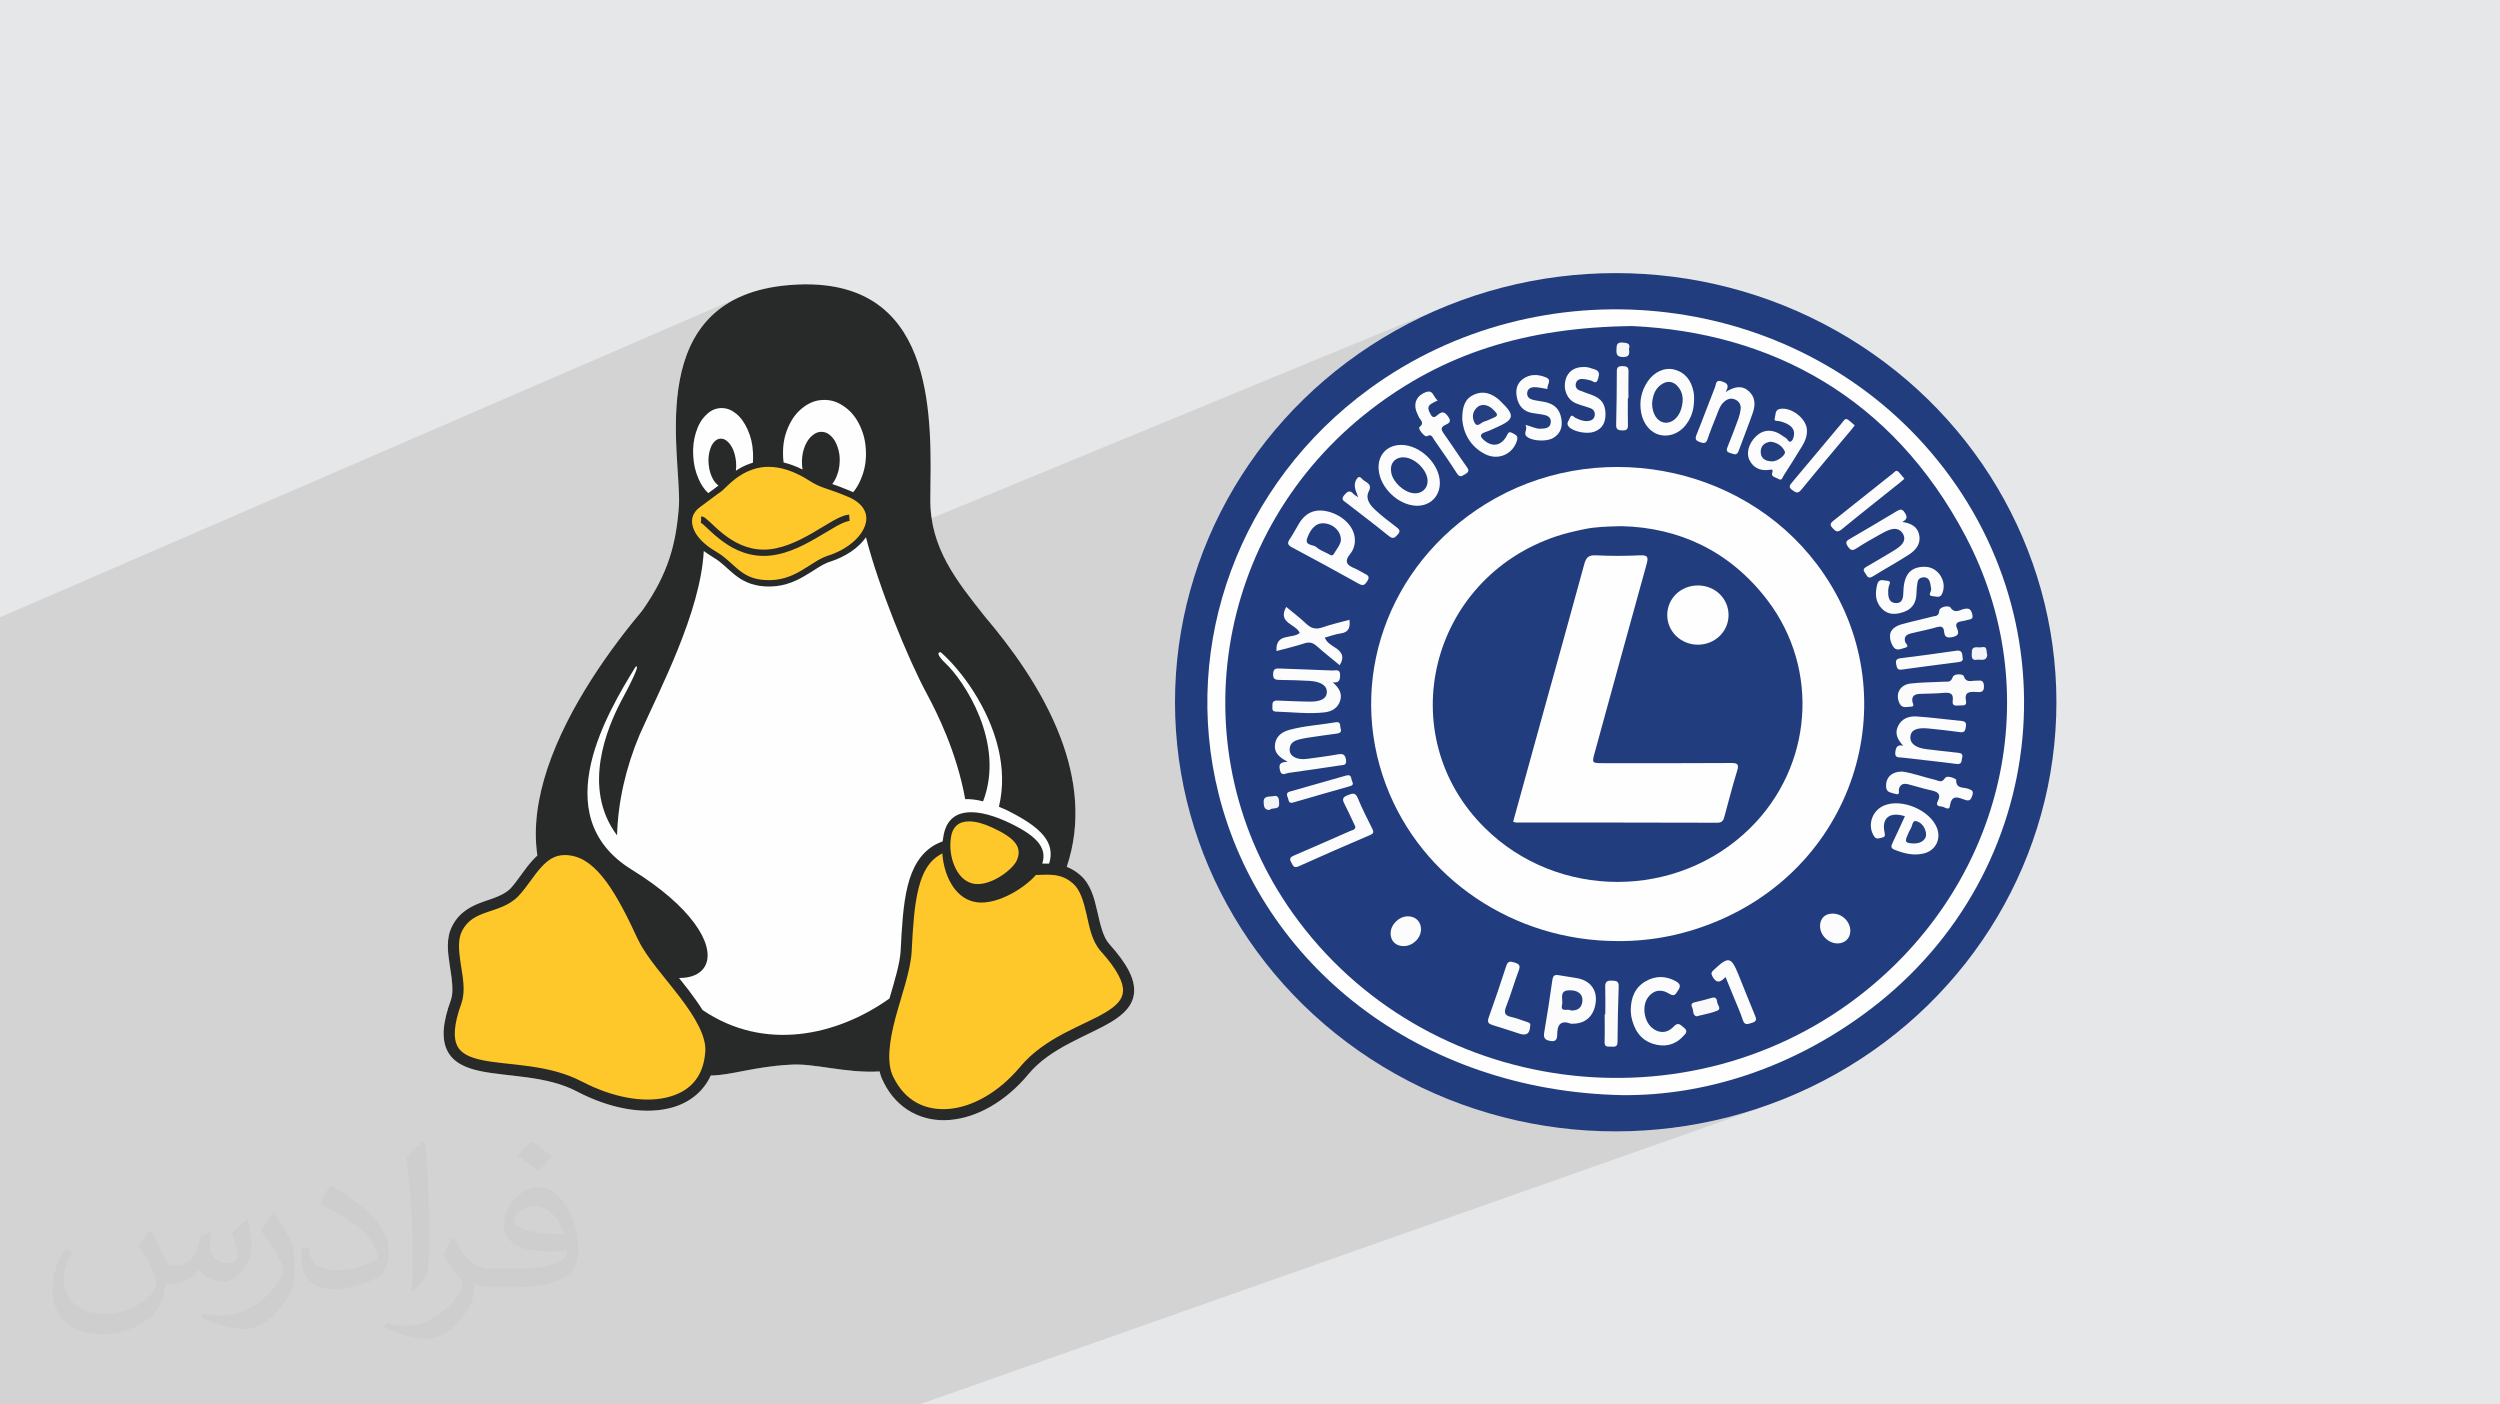 <?xml version="1.0" encoding="UTF-8"?>
<!DOCTYPE svg PUBLIC "-//W3C//DTD SVG 1.1//EN" "http://www.w3.org/Graphics/SVG/1.1/DTD/svg11.dtd">
<!-- Creator: CorelDRAW 2020 (64-Bit) -->
<svg xmlns="http://www.w3.org/2000/svg" xml:space="preserve" width="94.192mm" height="52.917mm" version="1.1" style="shape-rendering:geometricPrecision; text-rendering:geometricPrecision; image-rendering:optimizeQuality; fill-rule:evenodd; clip-rule:evenodd"
viewBox="0 0 9404.92 5283.66"
 xmlns:xlink="http://www.w3.org/1999/xlink"
 xmlns:xodm="http://www.corel.com/coreldraw/odm/2003">
 <defs>
  <style type="text/css">
   <![CDATA[
    .fil3 {fill:#223D7E}
    .fil22 {fill:#282929}
    .fil0 {fill:#E6E7E8}
    .fil20 {fill:#FEFEFE}
    .fil21 {fill:#FFC82A}
    .fil15 {fill:#223D7E;fill-rule:nonzero}
    .fil5 {fill:#223D7F;fill-rule:nonzero}
    .fil16 {fill:#233E7F;fill-rule:nonzero}
    .fil18 {fill:#243E7F;fill-rule:nonzero}
    .fil19 {fill:#243F80;fill-rule:nonzero}
    .fil17 {fill:#254080;fill-rule:nonzero}
    .fil13 {fill:#F2F4F7;fill-rule:nonzero}
    .fil12 {fill:#F3F4F7;fill-rule:nonzero}
    .fil14 {fill:#F6F7F9;fill-rule:nonzero}
    .fil11 {fill:#F9F9FB;fill-rule:nonzero}
    .fil9 {fill:#FBFBFB;fill-rule:nonzero}
    .fil10 {fill:#FBFBFC;fill-rule:nonzero}
    .fil8 {fill:#FBFCFC;fill-rule:nonzero}
    .fil7 {fill:#FCFCFC;fill-rule:nonzero}
    .fil6 {fill:#FCFCFE;fill-rule:nonzero}
    .fil4 {fill:#FEFEFE;fill-rule:nonzero}
    .fil2 {fill:#373435;fill-opacity:0.031}
    .fil1 {fill:#2B2A29;fill-opacity:0.102}
   ]]>
  </style>
 </defs>
 <g id="Layer_x0020_1">
  <polygon class="fil0" points="-0,0 9404.92,0 9404.92,5283.66 -0,5283.66 "/>
  <path class="fil1" d="M3033.74 1069.48l0 0zm-3033.74 2296.97l0 -19.44 0 -0.01 0 -12.09 0 -9.26 0 -22.09 0 -5.66 0 -13.38 0 -2.1 0 -0.56 0 -2.72 0 -6.46 0 -4.86 0 -3.27 0 -4.83 0 -2.49 0 -61.74 0 -5.84 0 -1.75 0 -9.34 0 -2.66 0 -21.32 0 -26.74 0 -5.31 0 -15.17 0 -13.77 0 -6.58 0 -12.13 0 -4.48 0 -5.33 0 -4.66 0 -2.12 0 -2.41 0 -7.72 0 -15.77 0 -20.82 0 -6.44 0 -17.08 0 -9.03 0 -0.01 0 -3.64 0 -1.53 0 -1.83 0 -0.25 0 -9.87 0 -4.44 0 -0.44 0 -0.46 0 -6.71 0 -2.74 0 -0.39 0 -0.44 0 -9.45 0 -3.06 0 -1.06 0 -0.49 0 -5.03 0 -0.74 0 -3.66 0 -13.3 0 -4.37 0 -1.86 0 -43.49 0 -1.87 0 -38.22 0 -0.25 0 -0.59 0 -6.52 0 -4.9 0 -7.69 0 -1.06 0 -1.63 0 -57.13 0 -47.18 0 -7.66 0 -362.87 2793.52 -1209.63 -35.12 16.73 -31.78 19.05 -28.62 21.2 -25.59 23.19 -22.74 24.99 -20.03 26.64 -17.49 28.12 -15.11 29.41 -12.87 30.53 -10.79 31.5 -8.89 32.28 -7.13 32.89 -5.52 33.34 -4.07 33.62 -2.8 33.72 -1.66 33.65 -0.69 33.42 0.02 4.95 138.93 -59.19 -6.66 3.64 -6.5 4.38 -6.4 5.14 -6.32 5.91 -6.24 6.49 -5.73 6.91 -5.26 7.35 -4.83 7.84 -4.43 8.38 -4.08 8.95 -3.76 9.55 -3.47 10.2 -3 10.68 -2.48 10.63 -1.98 10.65 -1.48 10.72 -0.99 10.87 -0.49 10.84 91.98 -38.99 3.26 -1.23 3.36 -0.86 3.48 -0.48 0.31 0 0.32 0 0.34 0 0.34 0 0.35 0 0.34 0 0.32 0 0.31 0 3.12 0.07 3.06 0.42 3.01 0.75 2.98 1.09 0.68 0.33 324.89 -137.65 -9.37 4.75 -9.33 5.68 -9.33 6.62 -8.94 7.21 -8.31 7.69 -7.74 8.22 -7.2 8.8 -6.7 9.45 -6.26 10.13 -5.84 10.89 -5.49 11.69 -4.94 12 -4.19 12.03 -3.46 12.12 -2.77 12.28 -2.07 12.51 -1.41 12.82 -0.05 0.8 125.81 -53.02 4.21 -1.51 4.28 -1.06 4.36 -0.64 4.47 -0.21 0.28 0 0.27 0 0.24 0 0.23 0 0.22 0 0.2 0 0.2 0 0.2 0 4.9 0.4 4.7 0.81 4.51 1.26 4.37 1.73 4.26 2.23 4.18 2.74 4.13 3.29 4.13 3.84 3.89 4.05 3.61 4.31 3.36 4.58 3.12 4.91 2.9 5.24 2.7 5.63 2.51 6.03 2.35 6.47 2.02 6.39 1.73 6.37 1.43 6.41 1.13 6.48 0.84 6.59 0.54 6.74 0.25 6.93 -0.05 7.16 -0.01 0.29 -0.03 0.3 -0.04 0.29 -0.05 0.3 -0.05 0.3 -0.04 0.29 -0.03 0.3 -0.01 0.29 -0.36 7.52 -0.67 7.23 -0.99 6.97 -1.3 6.78 -1.61 6.64 -1.91 6.53 -2.22 6.49 -2.51 6.48 -1.8 4.23 -1.87 4.04 -1.92 3.85 -2.01 3.66 -2.09 3.47 -2.19 3.3 -2.29 3.12 -2.41 2.95 6.88 2.44 7.25 2.6 7.66 2.78 8.09 3.01 8.57 3.27 9.07 3.55 9.59 3.87 10.15 4.24 1.48 0.6 1.48 0.62 1.48 0.63 1.48 0.64 1.48 0.64 1.48 0.64 1.48 0.62 1.48 0.61 -30.66 12.77 9.64 4.04 11.96 5.4 10.7 5.73 9.48 6.04 8.31 6.3 7.18 6.54 6.08 6.74 5.04 6.91 4.03 7.04 3.21 7.17 2.33 7.3 1.47 7.43 0.62 7.56 -0.22 7.66 -1.05 7.77 -1.86 7.86 -2.66 7.94 -3.41 8.14 -4.22 8.15 -5.01 8.13 -3.57 4.97 31.72 -13.11 -0.01 0.01 0 0 -31.71 13.11 -2.21 3.07 -6.52 7.96 -7.25 7.83 -7.94 7.65 -8.63 7.44 -0.41 0.32 53.65 -22.16 0 0 0.01 0.01 -5.37 7.32 -5.85 7.18 -6.33 7.03 -6.78 6.85 -7.23 6.67 -7.66 6.48 -8.09 6.26 -6.03 4.29 2228.45 -919 -73.44 32.33 -71.49 35.66 -69.42 38.87 -67.27 42 -65 45.01 -62.64 47.93 -60.16 50.73 -57.57 53.46 -24.41 24.93 588.44 -241.18 -66.24 29.33 -65.11 32.56 -63.86 35.81 -62.5 39.07 -61.01 42.35 -44.96 34.12 -16.28 13.32 391.25 -159.88 -28.67 12.45 -28.34 13.06 -28.02 13.68 -27.7 14.29 -27.39 14.91 -27.1 15.53 -26.82 16.16 -26.55 16.77 -26.28 17.4 -26.04 18.03 -25.79 18.66 -25.56 19.3 -46.07 37.3 251.79 -102.55 9.91 -2.57 7.53 0.66 5.73 3.2 4.55 5.03 3.95 6.18 3.95 6.63 4.56 6.37 5.75 5.43 -0.58 0.23 -3.51 1.74 -3.7 1.76 -3.38 1.59 -3.12 1.47 -2.88 1.4 -2.66 1.38 -2.49 1.42 -2.36 1.52 -5.45 4.63 -3.31 4.75 -1.51 4.87 -0.02 4.96 1.15 5.05 1.99 5.12 1.79 3.68 166.55 -67.6 12.88 -4.68 12.5 -2.35 12.13 -0.18 9.34 1.44 157.23 -63.77 10.8 -2.92 10.96 -1.26 11.06 0.24 7.31 1.07 301.49 -122.22 5.79 -1.26 7.82 -0.03 6.81 0.64 5.9 0.99 4.89 1.51 3.79 2.2 2.59 3.03 1.29 4.03 -0.11 5.2 -1.6 6.52 0.86 6.96 0.18 6.12 -0.69 5.24 -1.71 4.34 -2.94 3.4 -4.31 2.44 -119.98 48.51 5.93 2.45 4.66 3.21 3.05 3.7 1.64 4.19 0.47 4.68 -0.15 1.65 76.32 -30.82 3.77 -0.94 4.37 -0.44 4.97 -0.08 5.05 0.2 4.45 0.59 3.81 1.11 3.16 1.76 2.46 2.55 1.75 3.44 1.01 4.48 0.23 5.64 -0.27 12.61 -0.15 12.61 -0.06 12.61 0.01 8.16 117.78 -47.41 13.39 -4.88 13.71 -2.62 13.81 -0.25 13.68 2.24 15 5.05 13.11 6.8 11.33 8.44 9.65 9.95 8.05 11.38 6.54 12.67 5.12 13.88 3.16 12.39 93.5 -37.43 5.31 -0.52 7.18 1.52 6.59 2.28 5.89 2.58 4.89 3.11 3.54 3.91 1.9 4.96 -0.08 6.26 -2.38 7.84 -3.09 5.95 22.32 -8.92 11.41 -3.72 10.99 -1.82 10.6 0.23 10.26 2.42 9.96 4.75 9.72 7.24 8.35 8.79 6.14 9.37 4.11 9.86 2.27 10.26 0.61 10.56 -0.86 10.77 -2.16 10.89 -3.27 10.91 -3.15 9.04 -3.22 9.02 -3.26 9 -0.99 2.71 106.26 -42.19 6.18 -2.04 16.7 -0.74 17.28 3.66 16.99 7.41 15.86 10.47 13.87 12.87 11.02 14.6 7.32 15.65 2.76 16.04 0 0.02 -0.05 7.96 -0.76 7.76 -0.05 0.28 145.5 -57.42 3.17 -0.51 3.69 0.87 4.31 2.56 3.08 2.38 3.03 2.45 3 2.5 2.97 2.55 2.97 2.59 2.97 2.6 3 2.61 3.02 2.59 0 0.01 -0.01 0 -197.78 77.93 0.01 -0.01 197.78 -77.93 0 0.01 -197.79 77.94 -0.2 0.33 197.98 -78.27 -1.73 2.27 -1.6 2.13 -1.5 1.98 -1.4 1.86 -1.34 1.76 -1.3 1.68 -1.28 1.61 -1.29 1.57 -11.88 14.19 -11.88 14.18 -11.9 14.17 -11.89 14.17 -11.9 14.17 -11.9 14.17 -11.9 14.17 -11.88 14.18 -11.87 14.19 -11.86 14.21 -11.84 14.21 -11.83 14.23 -11.79 14.25 -11.77 14.27 -11.74 14.3 -11.71 14.32 -4.65 5.04 -4.25 3.26 -3.97 1.66 -153.68 60.12 2.75 1.73 35.38 24.59 19.16 14.71 466.23 -181.88 2.89 -0.04 3.14 1.28 3.42 2.9 2.68 2.93 2.63 3 2.61 3.07 2.6 3.14 2.63 3.23 2.69 3.3 2.76 3.37 2.86 3.43 0.01 0.02 -0.06 0.02 -2.22 1.94 -2.14 1.88 -2.04 1.8 -1.95 1.71 -1.88 1.65 -1.85 1.59 -1.83 1.54 -1.83 1.49 -13.82 11.05 -13.83 11.03 -13.83 11.03 -13.84 11.02 -13.84 11.02 -13.84 11.02 -13.84 11.03 -13.83 11.03 -13.82 11.05 -13.81 11.06 -13.8 11.08 -13.78 11.09 -13.76 11.12 -13.74 11.15 -13.71 11.17 -13.69 11.21 -5.54 4 -4.82 2.35 -140.85 54.61 1.17 1.2 4.3 4.89 361.97 -140.29 3.95 -1.17 3.7 -0.2 3.54 0.91 3.48 2.14 3.5 3.49 3.63 4.98 3.25 5.53 2.18 5.04 1 4.6 -0.27 4.26 -1.62 3.99 -3.09 3.8 -4.63 3.67 -6.24 3.62 11.79 2.34 10.99 3.13 10.01 4.06 8.91 5.16 7.67 6.43 6.31 7.86 4.82 9.47 3.2 11.22 1.26 12.15 -0.98 11.2 -2.95 10.3 -4.69 9.45 -6.19 8.65 -7.45 7.87 -8.45 7.16 -9.22 6.47 -8.4 5.37 -8.44 5.31 -8.48 5.25 -8.52 5.2 -8.54 5.15 -8.56 5.12 -8.59 5.09 -8.59 5.08 -8.6 5.06 -8.61 5.07 -8.6 5.06 -8.59 5.09 -8.57 5.1 -8.56 5.14 -8.54 5.18 -8.5 5.22 -6.35 3.14 -137.02 52.61 11.25 20.52 159.64 -61.23 4.71 -1.21 5.07 -0.05 5.22 0.62 119.95 -45.99 16.46 -3.88 19.06 -0.98 17.78 2.84 15.89 7.18 13.53 10.75 10.71 13.56 7.43 15.63 3.67 16.91 -0.55 17.44 -5.23 17.21 -3.29 5.41 -3.79 3.41 -4.18 1.82 -103.45 39.42 -8.1 7.19 -9.77 6.09 -11.41 4.92 -193.5 73.71 6.83 20.16 3.74 13.6 328.53 -124.95 6.93 -2.28 7.14 -1.12 6.64 0.06 5.42 1.31 3.46 2.59 6.43 7.5 6.4 4.36 6.38 1.84 6.33 -0.1 6.3 -1.43 6.24 -2.16 6.18 -2.27 6.12 -1.8 6.39 -1.19 5.51 -0.46 4.74 0.43 4.05 1.43 3.44 2.57 2.96 3.82 2.53 5.23 2.21 6.76 1.36 7.42 -0.4 5.32 -1.86 3.63 -2.98 2.35 -3.76 1.45 -52.24 19.79 -0.39 2.55 0.81 5.49 2.47 6.73 2.25 5.59 1.41 5.2 0.37 4.77 -0.84 4.3 -2.24 3.82 -3.83 3.3 -5.59 2.74 -349.78 132.28 0.51 3.3 135.97 -51.41 4.24 -1.29 5.18 -0.89 13.1 -1.67 13.09 -1.67 13.1 -1.68 13.09 -1.68 13.09 -1.69 13.1 -1.71 13.09 -1.71 13.08 -1.74 13.09 -1.75 13.08 -1.77 13.08 -1.79 13.08 -1.81 13.07 -1.84 13.07 -1.87 13.06 -1.9 13.06 -1.93 7.36 -0.49 5.54 0.91 4 2.13 2.75 3.16 0.2 0.46 47.07 -17.74 5.31 -1.28 5.92 -0.19 6.13 0.29 5.94 0.17 5.34 -0.56 7.5 -0.83 5.08 1.29 3.18 2.98 1.79 4.24 0.91 5.06 0.54 5.47 0.7 5.43 1.35 4.97 0.02 0 -1.98 8.44 -3.55 5.48 -4.78 3.13 -231.91 87.2 0.82 -0.04 7.93 -0.37 7.94 -0.32 7.94 -0.29 7.95 -0.28 7.94 -0.26 7.95 -0.28 1.77 -0.06 70.12 -26.35 6.42 -1.9 7.02 -0.7 6.9 0.34 6.06 1.22 4.51 1.93 2.26 2.49 3.85 8.69 4.65 5.7 5.29 3.28 5.8 1.45 6.15 0.18 6.35 -0.51 6.4 -0.63 6.3 -0.17 5.33 -0.09 5.31 -0.36 5.1 -0.15 4.71 0.56 4.11 1.76 3.31 3.44 2.34 5.63 1.16 8.31 -0.28 8.92 -1.76 6.39 -3.01 4.28 -4.03 2.55 -59.64 22.31 -0.13 1.43 1.35 11.13 0.6 6.98 -1.26 4.73 -2.75 2.92 -3.86 1.54 -125.04 46.72 10.38 1.07 10.53 1.12 10.53 1.15 10.53 1.17 10.53 1.18 10.53 1.19 10.53 1.17 10.54 1.15 10.53 1.12 10.54 1.09 10.54 1.03 4.96 0.76 4 1.26 3.12 1.77 2.27 2.32 1.48 2.88 0.75 3.46 0.07 4.08 -0.55 4.72 -0.79 4.61 -0.91 4.29 -1.24 3.86 -1.77 3.3 -2.52 2.59 -3.44 1.76 -160.44 59.67 8.45 2.34 14.39 2.41 7.29 0.89 7.29 0.88 7.29 0.89 7.29 0.87 7.29 0.87 7.3 0.87 7.29 0.85 7.29 0.85 7.3 0.84 7.29 0.83 7.29 0.82 7.3 0.81 7.3 0.8 7.29 0.79 7.3 0.77 7.3 0.76 4.49 0.54 4.07 0.77 3.53 1.15 2.88 1.69 2.1 2.36 1.21 3.2 0.2 4.17 -0.94 5.31 -0.93 4.5 -0.73 4.48 -0.89 4.25 -1.4 3.78 -2.29 3.1 -3.5 2.19 -133.52 49.41 3.18 0.91 7.94 2.25 7.99 2.22 8.02 2.16 8.06 2.08 8.09 1.97 4.35 1.3 1.68 0.59 33.63 -12.42 6.01 -1.42 6.97 0.41 7.24 1.7 6.81 2.48 5.7 2.74 3.9 2.46 1.42 1.68 0.7 11.13 3.08 7.83 4.96 5.19 6.33 3.21 7.21 1.88 7.57 1.2 7.43 1.19 6.79 1.83 5.03 1.88 4.39 1.81 3.64 1.97 2.79 2.37 1.82 3 0.75 3.87 -0.44 4.97 -1.73 6.31 -2.01 5.42 -2.11 4.46 -2.35 3.49 -2.74 2.52 -3.28 1.51 -73.27 26.93 -0.08 0.26 -2.98 3.06 -76.89 28.25 10.05 9.87 9.1 10.99 7.59 11.65 5.91 12.25 4.56 15.84 1.14 15.56 -2.09 14.89 -5.14 13.81 -8.01 12.35 -10.7 10.47 -13.21 8.22 -1308.58 477.82 7.71 2.16 14.42 6.77 12.21 8.77 9.91 10.59 0.7 1.15 59 -21.5 4.46 -1.19 5.28 -0.53 6.09 0.01 5.78 0.27 5.12 0.55 4.42 1.05 3.66 1.77 2.87 2.73 2.03 3.9 1.13 5.31 0.18 6.95 -0.48 12.99 -0.04 1.24 786.49 -285.89 9.25 -2.3 10.29 -0.73 13.21 1.5 12.39 4.06 11.29 6.3 9.87 8.25 8.13 9.88 6.1 11.2 3.75 12.2 1.1 12.9 0.01 0 -1.14 9.74 -2.83 8.86 -4.37 7.86 -5.76 6.71 -7.02 5.43 -8.14 4.02 -384.21 138.84 0.82 2.04 3.79 9.45 3.79 9.44 3.78 9.45 3.78 9.45 3.79 9.45 3.79 9.45 3.79 9.44 3.8 9.44 3.81 9.44 3.83 9.43 3.83 9.43 3.86 9.42 3.87 9.41 3.9 9.4 2.02 5.05 1.52 4.63 0.78 4.22 -0.17 3.8 -1.34 3.4 -2.74 3.01 -4.35 2.62 -580.61 208.04 10.3 0.62 74.78 0.87 74.81 -2.8 74.69 -6.48 74.42 -10.17 74 -13.91 73.41 -17.65 72.67 -21.42 71.79 -25.2 -453.71 161.65 26.53 -1.18 29.4 -1.93 29.48 -2.57 29.56 -3.2 29.63 -3.84 29.68 -4.48 29.72 -5.12 29.75 -5.77 29.77 -6.42 29.78 -7.07 29.77 -7.72 29.77 -8.38 29.74 -9.04 29.71 -9.7 29.67 -10.35 -622.83 221.15 9.87 0.73 85.32 2.1 85.32 -2.1 84.19 -6.24 82.97 -10.26 81.64 -14.2 80.22 -18.02 78.67 -21.76 77.03 -25.38 -3191.06 1125.36 -375.7 0 -186.51 0 -55.29 0 -0.09 0 -256.05 0 -65.44 0 -8.9 0 -33.92 0 -84.47 0 -24.72 0 -22.11 0 -0.57 0 -9.37 0 -0.08 0 -36.02 0 -18.21 0 -24.26 0 -55.32 0 -16.86 0 -0.45 0 -60.48 0 -49.31 0 -4.4 0 -3.46 0 -18.46 0 -0.04 0 -5.58 0 -0.02 0 -0.13 0 -6.57 0 -0.11 0 -21.28 0 -1.68 0 -24.61 0 -0.01 0 -2.16 0 -3.63 0 -6.64 0 -10.74 0 -0.01 0 -21.01 0 -24.17 0 -6.37 0 -10.4 0 -9.83 0 -49.51 0 -4.6 0 -0.12 0 -4.36 0 -3.43 0 -16.17 0 -8.77 0 -1.49 0 -16.29 0 -19.46 0 -24.18 0 -56.37 0 -2.44 0 -7.87 0 -53.63 0 -59.36 0 -3.25 0 -14.37 0 -56.21 0 -4.3 0 -34.01 0 -6.84 0 -7.08 0 -0.17 0 -0.03 0 -71.54 0 -33.34 0 -46.93 0 -13.75 0 -6.09 0 -31.54 0 -5.08 0 -2.32 0 -5.36 0 -12.58 0 -18.64 0 -13.21 0 -24.48 0 -2.3 0 -38.19 0 -15.1 0 -105.34 0 -8.58 0 -29.11 0 -20.54 0 -7.2 0 -2.76 0 -26.69 0 -15.44 0 -24.44 0 -5.03 0 -39.92 0 -61.63 0 -12.76 0 -0.05 0 -15.14 0 -0.69 0 -24.56 0 -8.87 0 -25.49 0 -13.91 0 -27.37 0 -6.82 0 -6.28 0 -25.19 0 -0.13 0 -17.07 0 -22.04 0 -0.8 0 -0.06 0 -1.7 0 -9.08 0 -15.11 0 -0.05 0 -10.8 0 -15.24 0 -3.3 0 -3.7 0 -4.84 0 -28.82 0 -15.63 0 -15.21 0 -17.29 0 -24.14 0 -9.45 0 -10.46 0 -10.72 0 -31.71 0 -5.98 0 -19.7 0 -4.97 0 -15.83 0 -18.43 0 -0.59 0 -9.17 0 -21.15 0 -33.5 0 -9.27 0 -8.44 0 -1.35 0 -20.98 0 -0.11 0 -49.03 0 -0.24 0 -1.09 0 -0.25 0 -2.32 0 -6.01 0 -0.11 0 -2.06 0 -0.43 0 -11.09 0 -23.28 0 -3.34 0 -36.32 0 -10.87 0 0 -7.43 0 -0.5 0 -0.12 0 -1.89 0 -7 0 -1.2 0 -11.59 0 -0.01 0 -9.65 0 -6.92 0 -0.03 0 -1.13 0 -0.67 0 -11.28 0 -2.27 0 -42.4 0 -1.23 0 -3.08 0 -20.71 0 -2.52 0 -1.34 0 -3.4 0 -0.58 0 -0.33 0 -8.24 0 -5.55 0 -1.26 0 -1.19 0 -3.99 0 -0.04 0 -2.71 0 -0.39 0 -10.54 0 -2.44 0 -2.57 0 -9.29 0 -2.02 0 -0.64 0 -0.25 0 -3.4 0 -0.02 0 -7.97 0 -0.06 0 -1.83 0 -2.51 0 -4.32 0 -0.98 0 -5.55 0 -0.41 0 -4.39 0 -0.94 0 -0.1 0 -4.09 0 -0.29 0 -1.71 0 -5.52 0 -0.02 0 -1.22 0 -19.42 0 -6.19 0 -3.43 0 -2.14 0 -20.77 0 -4.59 0 -3 0 -0.86 0 -0.02 0 -4.65 0 -12.46 0 -0.29 0 -0.24 0 -0.25 0 -3.38 0 -11.84 0 -7.07 0 -9.93 0 -0.23 0 -1.85 0 -4.77 0 -4.01 0 -5.29 0 -11.2 0 -3.56 0 -2.85 0 -0.93 0 -3.9 0 -4.51 0 -2.07 0 -0.02 0 -9.14 0 -2.3 0 -2.38 0 -0.01 0 -1.48 0 -4.54 0 -0.61 0 -1.02 0 -0.23 0 -0.09 0 -0.6 0 -0.58 0 -3.12 0 -5.08 0 -15.7 0 -3.63 0 -4.98 0 -0.74 0 -6.07 0 -2.68 0 -5.8 0 -5.23 0 -0.02 0 -1 0 -8.21 0 -4.41 0 -1.73 0 -0.51 0 -6.26 0 -0.86 0 -0.3 0 -0.89 0 -4.54 0 -0.09 0 -5.04 0 -0.01 0 -4.84 0 -1.58 0 -1.83 0 -3.99 0 -4.81 0 -2.6 0 -1.07 0 -0.76 0 -1.98 0 -0.08 0 -1.03 0 -1.49 0 -3.3 0 -0.9 0 -10.06 0 -3.31 0 -0.43 0 -0.77 0 -0.79 0 -4.66 0 -3.24 0 -0.03 0 -2.64 0 -0.09 0 -0.78 0 -8.19 0 -11.09 0 -2.08 0 -2.27 0 -2.64 0 -6.06 0 -0.39 0 -7.28 0 -5.41 0 -0.21 0 -1.64 0 -1.08 0 -0.98 0 -1.82 0 -5.16 0 -0.89 0 -3.46 0 -10.55 0 -1.72 0 -0.22 0 -9.2 0 -7.39 0 -6.66 0 -0.68 0 -9.58 0 -7.89 0 -4.13 0 -0.01 0 -10.6 0 -0.59 0 -6.35 0 -0.21 0 -0.01 0 0.01 0 -0.01 0 -1.93 0 -11.37 0 -7.26 0 -0.47 0 -1.21 0 -0.77 0 -5.17 0 -1.54 0 -2.39 0 -4.49 0 -12.79 0 -11.07 0 -5.15 0 -3 0 -7.53 0 -0.32 0 -3.02 0 -2.22 0 -0.33 0 -6.8 0 -4.01 0 -4.34 0 -0.23 0 -0.01 0 -6.37 0 -0.21 0 -2.26 0 -8.39 0 -0.04 0 -0.17 0 -0.1 0 -12.11 0 -20.16 0 -5.2 0 -5.44 0 -7.63 0 -0.1 0 -1.01 0 -13.38 0 -4.36 0 -4.18 0 -22.37 0 -0.01 0 -9.83 0 -6.49 0 -2.13 0 -0.13 0 -2.8 0 -9.12 0 -0.01 0 -0.72 0 -15.19 0 -7.42 0 -2.88 0 -0.24 0 -3.58 0 -2.63 0 -0.12 0 -3.25 0 -6.78 0 -3.71 0 -0.02 0 -0.72 0 -2.5 0 -8.03 0 -1.75 0 -0.47 0 -0.87 0 -6.49 0 -9.74 0 -21.95 0 -17.35 0 -7.79 0 -3.95 0 -7.18 0 -4.08 0 -6.68 0 -2.4 0 -4.52 0 -0.37 0 -0.9 0 -21.77 0 -9.73 0 -1.12 0 -2.47 0 -0.38 0 -0.44 0 -0.24 0 -20.11 0 -2.13 0 -4.81 0 -13.37 0 -1.76 0 -0.47 0 -0.01 0 -3.49 0 -3.78 0 -0.21 0 -0.65 0 -0.11 0 -0.66 0 -8.66 0 -3.06 0 -0.36 0 -1.29 0 -5.01 0 -0.12 0 -8.3 0 -1.73 0 -3.36 0 -5.88 0 -1.75 0 -2.2 0 -0.17 0 -0.01 0 -0.23 0 -0.1 0 -1.26 0 -2.68 0 -3.48 0 -8.5 0 -0.01 0 -1.71 0 -3.02 0 -0.02 0 -2.44 0 -2.72 0 -0.55 0 -0.25 0 -3.26 0 -7 0 -1.1 0 -0.87 0 -1.56 0 -1.26 0 -0.93 0 -1.59 0 -14.94 0 -11.14 0 -0.1 0 -1.04 0 -0.52 0 -1.74 0 -0.82 0 -0.43 0 -2.6 0 -1.91 0 -3.93 0 -0.31 0 -0.88 0 -0.25 0 -0.51 0 -8.96 0 -8.23 0 -4.76 0 -0.8 0 -2.26 0 -0.19 0 -2.47 0 -2.42 0 -2.47 0 -5.74 0 -1.6 0 -4.02 0 -0.13 0 -1.12 0 -9.11 0 -2.2 0 -0.1 0 -3.3 0 -1.59 0 -6.46 0 -0.6 0 -2.64 0 -0.37 0 -0.35 0 -3.15 0 -6.67 0 -5.37 0 -5.53 0 -8.75 0 -0.31 0 -0.58 0 -0.48 0 -5.26 0 -4.15 0 -3.3 0 -4.87 0 -2.2 0 -0.08 0 -6.12 0 -4.02 0 -3.71 0 -1.3 0 -1 0 -0.69 0 -1.75 0 -0.4 0 -4.62 0 -2.99 0 -2.79 0 -2.86 0 -8.21 0 -0.02 0 -1.6 0 -0.45 0 -3.24 0 -0.19 0 -4.71 0 -0.01 0 -3.05 0 -0.28 0 -0.02 0 -4.73 0 -0.07 0 -5.57 0 -0.03 0 -0.04 0 -1.37 0 -1.44 0 -4.38 0 -0.16 0 -3.28 0 -0.01 0 -1.39 0 -0.55 0 -5.31 0 -0.6 0 -1.78 0 -9.86 0 -3.78 0 -2.48 0 -5.5 0 -4.1 0 -4.6 0 -1.43 0 -5.92 0 -8.02 0 -19.99 0 -2.23 0 -0.04 0 -44.93 0 -16.86 0 -52.54 0 -20.4 0 -44.1 0 -35.49 0 -0.5 0 -72.35 0 -3.12 0 -12.84 0 -1.4 0 -0.28 0 -2.42 0 -2.83 0 -1.48 0 -2.89 0 -13.2 0 -0.52 0 -1.06 0 -9.18 0 -0.01zm0 992.18l0 -9.13 0 9.13zm3033.72 -3289.15l0 0zm235.08 926.49l0 0zm-11 25.22l0 0zm-542.46 -485.97l0 0zm0 0l0 0zm385.89 -30.74l0 0zm0 0l0 0zm0 0.01l0 0z"/>
  <path class="fil2" d="M566.82 4628.75c17.95,27.21 29.6,53.36 40.96,82.43 8.45,16.91 12.93,48.09 52.57,48.09 11.61,0 28.28,-3.42 43.06,-11.61 16.63,-8.73 29.32,-21.94 35.94,-42l15.85 -53.36 38.57 -19.02 2.64 2.64c-5.27,20.09 -6.59,39.36 -6.59,54.43 0,44.63 38.57,61.56 69.22,61.56 17.95,0 34.09,-8.73 34.09,-25.11 0,-21.13 -8.98,-57.06 -20.62,-89.29 17.95,-17.95 35.94,-35.94 56.53,-50.47l3.17 1.6c8.98,38.04 14,75.56 14,100.66 0,24.57 -10.83,51.79 -19.81,69.49 -18.49,34.87 -51.25,62.62 -90.87,62.62 -30.1,0 -63.65,-15.07 -86.66,-43.06l-1.32 0c-21.66,26.96 -55.22,51.25 -108.86,51.25l-16.63 0c-2.64,35.41 -10.29,60.49 -21.94,82.95 -31.95,62.34 -126.81,106.47 -216.1,106.47 -124.17,0 -186.51,-71.59 -186.51,-166.96 0,-58.91 19.27,-113.6 48.88,-152.42l24.29 10.04c-18.49,35.41 -30.91,68.68 -30.91,101.45 0,89.29 72.66,131.83 156.4,131.83 77.68,0 173.83,-49.41 191.28,-106.72 -6.59,-62.62 -30.1,-91.93 -66.04,-148.99 10.83,-19.02 24.83,-38.04 42.28,-58.38l3.17 0 0 0 0 0 -0.02 -0.09zm1432.14 -336.04c26.15,16.39 51.79,35.66 76.87,57.85 -14,19.81 -31.45,37.79 -53.11,53.64 -25.11,-20.34 -50.19,-37.79 -75.84,-56.27 17.42,-19.55 34.62,-38.29 52.04,-55.22l0 0 0 0 0 0 0 0 0 0 0.03 0zm13.47 244.11c-42.28,0 -76.87,27.75 -76.87,48.34 0,44.13 84.53,57.85 185.72,57.31 -12.68,-51.79 -57.06,-105.68 -108.86,-105.68l0.01 0.03zm-94.86 236.19c54.96,0 103.04,-1.6 139.74,-10.83 40.96,-10.29 75.56,-30.91 75.56,-45.17 0,-3.7 0,-8.19 -1.32,-11.89 -22.98,2.11 -49.41,2.11 -72.38,2.11 -74.49,0 -131.55,-16.91 -154.02,-58.66 -5.55,-11.61 -9.51,-24.57 -9.51,-39.36 0,-40.43 17.42,-79.79 48.09,-107 25.61,-22.45 53.89,-36.44 82.67,-36.44 52.04,0 93.51,41.75 122.57,107.54 15.85,35.94 26.68,77.4 26.68,129.72 0,34.87 -9.51,64.19 -31.17,85.85 -40.43,39.11 -114.92,53.89 -229.04,53.89l-51.79 0 0 0 -13.47 0c-28.28,0 -48.62,-5.02 -64.72,-17.42l-2.64 0c0.79,6.59 1.32,12.93 1.32,19.02 0,25.61 -8.45,58.38 -25.61,84.53 -50.72,75.3 -105.68,108.04 -153.24,108.04 -48.09,0 -107,-18.49 -160.11,-42.54l9.51 -18.49c17.17,7.13 40.96,11.89 73.7,11.89 85.85,0 198.66,-82.43 212.66,-163 -3.17,-6.59 -8.98,-15.32 -17.17,-24.57 -25.11,-29.85 -40.96,-54.68 -55.75,-80.83 12.68,-25.11 24.29,-45.17 35.13,-63.4l4.49 -0.53c36.72,74.77 69.99,117.55 144.23,117.55l11.61 0 0 0 53.89 0 0 0 0 0 0 0 0 0 0 0 0.09 0.01zm-371.98 79c6.34,-34.34 6.87,-72.91 6.87,-108.86l0 -53.36c0,-99.6 -12.68,-244.36 -22.98,-338.68 17.95,-19.27 43.06,-42 62.87,-57.31l5.81 1.6c13.47,118.62 16.63,256 16.63,383.06 0,33.3 -1.32,65.79 -4.49,89.55 -1.85,30.1 -19.27,52.83 -56.53,87.7l-8.19 -3.7zm-382.8 -157.19c1.85,46.77 24.83,83.49 105.15,83.49 49.93,0 92.19,-12.93 138.96,-35.13 8.45,-3.7 12.93,-8.73 12.93,-12.93 0,-29.32 -22.45,-68.15 -60.23,-103.55 -36.72,-33.3 -85.34,-62.62 -130.76,-82.18 -15.6,-6.59 -20.62,-13.47 -20.62,-20.09 0,-13.47 17.95,-41.75 32.77,-62.09l5.02 -0.53c52.04,27.21 110.17,67.64 153.24,112.53 39.11,41.47 63.4,83.49 63.4,129.19 0,33.81 -10.29,65.51 -26.96,95.11 -57.06,28.79 -117.83,50.72 -178.06,50.72 -73.17,0 -123.1,-34.34 -123.1,-114.92 0,-8.73 0,-22.19 3.17,-39.64l25.11 0 0 0 0 0 0 0 0 0 0 0 -0.02 0zm-132.37 -132.9l45.45 73.45c16.63,27.21 32.23,56.81 32.23,103.55l0 59.7c0,48.34 -30.91,100.13 -80.83,151.38 -39.11,34.62 -73.7,49.41 -105.68,49.41 -47.55,0 -101.98,-14.79 -164.85,-41.75l7.13 -18.49c19.81,5.27 42.79,9.77 71.06,9.77 90.36,-0.53 182.8,-66.57 225.08,-147.15 5.02,-9.26 6.87,-17.95 6.87,-24.04 0,-9.26 -5.02,-19.55 -8.98,-28.79 -22.98,-43.31 -48.62,-82.95 -76.87,-119.68 14.79,-23.25 29.6,-45.7 45.7,-67.9l3.7 0.53 0 0 0 0 0 0 0 0 0 0 -0.02 0.01z"/>
  <g id="_1770739833856">
   <g>
    <ellipse class="fil3" cx="6078.24" cy="2641.83" rx="1657.92" ry="1614.43"/>
    <path class="fil4" d="M6102.93 4119.91c-767.49,-15.56 -1357.95,-494.47 -1518.23,-1132.16 -142.71,-567.88 78.54,-1168.2 566.52,-1524.64 642.34,-469.18 1559.91,-377.51 2086.61,208.45 572.78,637.27 481.62,1605.13 -200.46,2124.34 -293.05,223.09 -625.23,326.89 -934.45,323.97l0 0.03z"/>
    <path class="fil5" d="M6141.39 1226.64c520.27,24.3 977.35,266.75 1253.3,791 307.95,585.08 147.37,1286.48 -373.71,1707.84 -663.85,536.79 -1664.3,402.52 -2157.26,-289.55 -430.55,-604.44 -302.09,-1436.28 293.27,-1895.02 271.49,-209.22 580.39,-309.95 984.43,-314.3l-0.02 0.03z"/>
    <path class="fil4" d="M6085.08 3540.25c-389.69,-0.11 -737.39,-234.14 -870.58,-586.02 -148.84,-393.25 5.07,-829.22 373.4,-1057.6 408.38,-253.25 960.07,-153.6 1246.52,225.16 346.91,458.68 169.35,1109.25 -365.48,1339.71 -122.6,52.83 -250.31,79.79 -383.87,78.75z"/>
    <path class="fil6" d="M5096.91 2029.45c0.96,20.47 -5.42,39.6 -17.81,54.64 -22.94,27.85 -12.68,42.32 16.31,53.66 13.02,5.1 24.69,13.55 37.32,19.75 12.93,6.34 21.86,11.43 10.94,28.72 -9.28,14.69 -15.44,18.98 -32.18,9.66 -83.27,-46.52 -167.09,-92.13 -251.31,-136.87 -17.21,-9.16 -17.76,-16.81 -7.63,-31.67 12.78,-18.77 22.94,-39.3 34.87,-58.69 26.04,-42.32 62.94,-56.47 111.57,-43.39 55.86,15.06 97.33,59.2 97.9,104.21l0.02 0z"/>
    <path class="fil7" d="M6797.64 1618.34c0.88,21.5 -6.46,40.79 -17.3,58.58 -23.16,38.02 -46.91,75.73 -70.94,113.21 -3.97,6.21 -6.14,19.43 -18.27,11.93 -9.41,-5.81 -28.41,-8.34 -24.63,-21.07 5.18,-17.41 -0.47,-14.7 -12.16,-13.24 -32.39,4.04 -58.14,-7.17 -73,-37.03 -13.16,-26.43 -2.46,-62.68 24.01,-88.59 23.77,-23.26 51.2,-27.43 80.88,-14.3 11.74,5.19 21.82,14.06 33.01,20.64 6.74,3.96 9.68,18.5 19.75,11.24 5.92,-4.25 8.72,-14.98 9.92,-23.23 3.69,-25.3 -15.72,-42.92 -55.56,-52.35 -7.16,-1.71 -21.25,2.6 -16.6,-12.13 3.79,-12.07 -0.11,-29.86 19.09,-33.64 43.02,-8.45 101.29,37.29 101.81,79.96l0 0.02z"/>
    <path class="fil7" d="M5273.69 1673.75c69.97,1.43 140.76,70.7 142.93,139.94 1.67,52.95 -36.75,91.1 -89.45,88.83 -67.84,-2.94 -135.08,-67.72 -140.71,-135.57 -4.59,-55.34 31.88,-94.3 87.23,-93.18l0 -0.01z"/>
    <path class="fil7" d="M5500.94 1578.15c-0.36,-48.49 10.07,-78.15 44.21,-93.58 34.87,-15.75 65.51,-4.76 93.23,18.41 1.65,1.38 3.05,3.09 4.61,4.58 57.72,55.15 55.54,70.16 -14.65,100.89 -12.91,5.65 -25.57,12.2 -38.95,16.44 -24.09,7.63 -22.59,17.49 -5.34,32.08 30.43,25.79 63.42,20.06 83.42,-16.11 5.38,-9.74 7.2,-20.37 22.59,-11.53 11.65,6.7 22.26,9.27 16.7,28.1 -15.01,50.84 -70.3,76.35 -120.3,50.76 -57.67,-29.52 -81.3,-81.14 -85.49,-130.08l-0.04 0.04z"/>
    <path class="fil7" d="M5916.27 3851.15c-2.17,0 -4.58,0.62 -6.48,-0.09 -38.98,-14.27 -51.51,4.22 -51.65,40.36 -0.07,16.08 -3.2,28.81 -26.54,24.52 -21.5,-3.94 -25.48,-13.01 -22.17,-32.64 11,-65.25 21.53,-130.61 30.49,-196.14 2.46,-17.91 9.24,-21.38 25.13,-18.31 23.42,4.5 47.26,6.88 70.65,11.57 46.72,9.33 72.22,43.25 67.52,88.31 -5.43,52.16 -37.6,82.69 -86.97,82.43l0.01 0z"/>
    <path class="fil7" d="M6373.14 1496.04c0.35,38.58 -7.17,65.41 -22.31,89.99 -24.26,39.44 -64.28,58.77 -104.15,50.59 -35.94,-7.36 -64.13,-39.77 -72.5,-83.16 -8.2,-42.58 0.13,-82.02 23.9,-117.84 24.17,-36.47 64.13,-54.77 100.23,-45.4 42.57,11.05 64.13,41.9 72.6,83.13 2.17,10.54 2.13,21.54 2.23,22.67l0 0.02z"/>
    <path class="fil7" d="M7166.16 3070.47c-58.06,-18.01 -88.54,7.22 -76.33,62.01 2.53,11.39 0.81,16.53 -9.81,18.52 -10.84,2.03 -21.11,9.27 -30.68,-6.28 -24.79,-40.31 -7.23,-95.15 38.49,-114.42 65.96,-27.78 172.01,16.85 198.71,83.63 16.87,42.25 -4.61,85.77 -48.99,96.68 -38.63,9.51 -75.38,0.11 -111.29,-14.39 -14.77,-5.97 -11.67,-14.62 -6.34,-25.75 15.82,-33.04 30.82,-66.49 46.24,-100.01z"/>
    <path class="fil7" d="M5013.63 2566.62c22.94,20.64 36.57,40.77 28.18,68.82 -8.64,28.85 -32.37,41.47 -59.11,44.45 -60.74,6.79 -121.61,-1.03 -182.4,-2.81 -17.71,-0.54 -12.95,-13.62 -13.45,-23.73 -0.67,-14.16 6.36,-18.49 20.06,-17.81 38,1.89 76.06,2.9 114.11,3.94 46.51,1.32 69.46,-10.25 70.55,-35.17 1.1,-24.81 -22.78,-40.79 -66.31,-42.99 -36.91,-1.88 -73.89,-3.24 -110.85,-3.46 -16.74,-0.1 -25.89,-2.65 -24.97,-23.03 0.85,-18.66 8.95,-20.58 24.44,-19.89 66.27,2.88 132.6,4.29 198.87,7.48 10.51,0.5 28.45,-7.13 28.6,15.75 0.11,17.77 -1.98,32.41 -27.72,28.46l0.01 0z"/>
    <path class="fil7" d="M7156.34 1963.35c32.6,5.38 57.49,17.24 63.75,49.67 6.53,33.69 -13.28,56.85 -38.66,73.25 -44.65,28.87 -91.39,54.52 -136.64,82.53 -18.88,11.68 -21.4,-4.75 -28.85,-13.97 -10.55,-13.06 -1.78,-18.48 8.66,-24.48 31.07,-17.87 61.92,-36.15 92.64,-54.62 10.2,-6.13 20.5,-12.45 29.54,-20.14 14.31,-12.17 22.63,-27.93 12.84,-46.12 -10.17,-18.91 -28.53,-23.44 -47.89,-17.35 -14.31,4.5 -27.88,11.95 -41.02,19.38 -29.31,16.59 -58.81,32.97 -86.91,51.45 -15.87,10.42 -22.61,7.05 -32.74,-7.89 -11.66,-17.16 -2.38,-21.76 9.92,-28.93 58.18,-33.89 116.31,-67.89 173.94,-102.73 13.35,-8.09 20.96,-9.97 30.89,5.42 10,15.5 9.56,24.83 -9.46,34.56l-0.02 -0.03z"/>
    <path class="fil7" d="M6491.58 1474.89c33.74,-20.94 61.63,-26.21 87.22,-3.47 25.38,22.56 25.21,52.36 15.2,81.42 -16.63,48.24 -35.98,95.54 -53.32,143.53 -7.07,19.58 -18.27,11.45 -30.97,8.07 -17.85,-4.77 -14.65,-13.63 -9.37,-26.54 14.01,-34.15 27.01,-68.75 39.65,-103.44 4.04,-11.09 6.85,-22.91 8.21,-34.63 1.91,-16.7 -4.94,-29.86 -20.89,-36.89 -16,-7.05 -29.64,-1.81 -41.84,9.16 -14.37,12.91 -19.96,30.76 -26.66,47.93 -11.86,30.36 -24.66,60.42 -34.8,91.34 -5.8,17.69 -13.87,17.12 -28.77,11.95 -16.04,-5.57 -19.51,-11.59 -12.84,-28.07 23.98,-59.42 45.88,-119.69 69.65,-179.21 3.9,-9.77 2.24,-28.81 24.19,-21.68 18.19,5.92 32.48,12.2 15.36,40.58l-0.03 -0.04z"/>
    <path class="fil7" d="M7160.09 2805.37c-21.4,-22.78 -33.08,-45.15 -20,-73.12 13.98,-29.86 41.63,-38.85 70.7,-36.93 56.36,3.71 112.43,11.57 168.68,16.93 14.56,1.4 18.33,7.78 16.1,21.25 -2.11,12.58 -3.36,23.3 -21.22,20.88 -39.87,-5.44 -79.86,-10.07 -119.9,-13.93 -44.77,-4.29 -66.03,6.15 -67.76,31.53 -1.69,24.71 19.79,41.36 60.61,46.34 38.87,4.74 77.76,9.37 116.68,13.37 12.45,1.28 21.65,3.36 17.54,19.18 -3.06,11.81 -0.18,25.92 -21.89,23.01 -67.91,-9.06 -136.14,-15.68 -204.15,-23.92 -11.32,-1.38 -28.06,2.42 -25.42,-19.83 2.11,-17.66 6.36,-30.12 30.05,-24.75l-0.04 0z"/>
    <path class="fil8" d="M4844.32 2866.09c-34.24,-18.29 -52.29,-36.36 -47.76,-66.97 4.61,-31.14 27.55,-46.22 54.98,-53.66 56.87,-15.4 115.95,-18.38 173.83,-28.37 19.9,-3.43 14.83,14.25 18.08,24.04 4.21,12.64 -2.69,17.16 -14.69,18.71 -35.63,4.56 -71.15,9.87 -106.7,14.98 -6.46,0.93 -12.91,2.07 -19.29,3.47 -24.9,5.42 -51.91,10.13 -51.05,43.73 0.63,24.19 28.99,37.71 65.05,32.89 38.83,-5.21 77.73,-10.11 116.28,-17.06 18.86,-3.41 27.45,0.28 30.6,20.55 3.37,21.71 -10.6,19.3 -23.12,21.15 -64.6,9.5 -129.13,19.54 -193.83,28.24 -10.42,1.39 -26.18,13.29 -31.26,-9.15 -3.96,-17.56 -5.67,-32.83 28.88,-32.54l-0.01 -0.02z"/>
    <path class="fil7" d="M6134.83 3799.57c0.69,-46.82 15.93,-85.17 56.53,-108.35 36.37,-20.76 74.31,-20.69 111.89,-0.53 16.6,8.91 21.57,18.4 9.39,35.51 -9.04,12.68 -12.22,25.12 -33.16,12.02 -31.7,-19.83 -61.47,-12.15 -80.28,14.59 -22.38,31.82 -15.08,86.94 15,113.27 24.68,21.61 56.99,22.61 81.57,-3.65 18.08,-19.31 25.79,-6.78 38.71,3.24 18.54,14.37 5.56,23.94 -3.69,33.85 -30.76,32.91 -69.7,40.3 -110.54,27.81 -49.62,-15.15 -73.61,-54.44 -83.37,-103.34 -1.69,-8.45 -1.49,-17.26 -2.05,-24.44l0.01 0.04z"/>
    <path class="fil7" d="M5099.09 3110.7c-2.52,-5.46 -5.17,-11.38 -7.95,-17.2 -10.71,-22.51 -20.75,-45.36 -32.41,-67.36 -8.28,-15.61 -11.36,-26 10.01,-34.06 17.77,-6.7 29.56,-13.52 39.55,11.03 15.93,39.08 35.23,76.81 54.25,114.56 6.48,12.85 4.77,18.08 -8.73,23.86 -89.65,38.45 -179.23,77.12 -268.05,117.39 -19.48,8.83 -21.22,-3.39 -27.95,-14.35 -8.87,-14.47 -2.99,-20.54 10.46,-26.32 70.7,-30.36 141.2,-61.26 211.61,-92.31 7.2,-3.19 17.71,-3.19 19.15,-15.25l0.05 0z"/>
    <path class="fil7" d="M5039.92 2502.49c-29.88,-24.73 -58.81,-47.37 -86.17,-71.81 -14.43,-12.89 -27.47,-16.7 -46.55,-10.43 -33.81,11.1 -68.67,19.09 -104.97,28.91 -4.61,-69.78 60.1,-44.12 87.22,-68.01 -12.94,-33.92 -85.03,-36.26 -50.7,-97.98 25.86,21.55 51.8,41.17 75.29,63.38 18.47,17.49 36.15,22.32 60.77,13.69 32.6,-11.43 66.56,-18.91 101.81,-28.61 3.27,28.42 -1.88,47.32 -33.79,51.45 -19.13,2.48 -37.66,9.81 -59.14,15.69 8.2,19.52 25.8,28.68 40.42,38.35 24.83,16.44 34.62,34.46 15.83,65.42l0 -0.05z"/>
    <path class="fil7" d="M5960.6 1380.58c11.63,-0.44 24.79,4.62 38.25,8.95 20.12,6.49 17.87,18.54 13.09,35.31 -6.82,23.86 -18.1,8.76 -28.91,6.09 -10.42,-2.59 -21.19,-5 -31.82,-5.22 -11.95,-0.28 -20.94,6.41 -23.23,18.67 -2.06,10.88 3.33,19.73 13.04,23.86 15.91,6.78 32.57,11.72 48.68,17.99 35.58,13.83 49.8,34.52 50.11,71.54 0.25,31.19 -11.18,54.85 -41.97,66.32 -27.35,10.18 -77.52,0.31 -95.25,-17.91 -13.23,-13.62 0.06,-24.11 3.94,-34.94 5.56,-15.47 13.91,-2.34 20,0.59 14.85,7.15 29.6,13.62 46.55,12.13 12.89,-1.13 23.37,-5.92 26,-20.02 2.56,-13.77 -3.85,-23.69 -16.29,-28.41 -18.2,-6.89 -37.56,-10.99 -55.33,-18.79 -32.22,-14.18 -47.53,-51.44 -37.93,-87.8 8.28,-31.33 33.49,-49.24 71.03,-48.33l0.02 -0.04z"/>
    <path class="fil7" d="M5821.59 1463.48c-18.18,-2.76 -34.06,-7.06 -49.92,-6.99 -13.41,0.08 -26.07,7.06 -26.61,23.21 -0.46,14.16 9.91,21.46 22.15,24.46 14.73,3.64 29.96,5.1 44.83,8.24 36.39,7.69 55.67,27.32 61.66,62.57 5.21,30.65 -2.63,56.2 -30.68,72.72 -24.73,14.54 -76.26,11.85 -97.16,-3.55 -19.18,-14.16 3.96,-27.46 -7.32,-45.87 24.06,6.1 39.31,15.23 56.49,14.59 17.84,-0.69 37.54,-1.54 39.08,-24.73 1.36,-20.83 -15.91,-26.07 -32.86,-28.91 -11.76,-1.98 -23.59,-3.43 -35.4,-5.29 -32.99,-5.18 -52.03,-25.32 -59,-57.04 -5.99,-27.24 -2.02,-52.72 21.55,-70.51 26.97,-20.39 57.72,-18.7 86.85,-6.88 25.73,10.43 2.77,29.27 6.32,43.98l0.03 0.01z"/>
    <path class="fil7" d="M7265.16 2216.14c-1.8,-9.48 -2.53,-19.33 -5.68,-28.35 -3.94,-11.28 -12.74,-17.26 -25.33,-15.9 -11,1.21 -18.5,7.56 -20.34,18.06 -2.44,13.85 -3.96,28 -4.15,42.05 -0.46,34.16 -14.94,58.6 -47.64,70.12 -29.13,10.26 -58.29,12.28 -82.02,-11.91 -25.43,-25.94 -26.43,-57.19 -18.08,-91.03 5.92,-24 22.32,-15.32 36.04,-14.58 21.36,1.17 8.05,14.51 7.24,23.26 -0.38,4.3 -1.88,8.55 -1.95,12.83 -0.35,21.4 0.61,45.84 27.14,47.86 28.64,2.19 29.52,-22.75 30.15,-44.02 1.88,-64.23 27.89,-93.41 82.24,-92.2 49.52,1.1 83.84,56.61 63.23,101.53 -7.99,17.41 -22.61,9.55 -34,9.03 -22.99,-1.04 -6.11,-17.34 -6.82,-26.78l-0.03 0.03z"/>
    <path class="fil7" d="M5408.61 1506.57c-11.3,5.67 -18.51,8.31 -24.63,12.52 -17.66,12.17 -9.14,25.83 -1.94,39.79 9.37,18.16 19.62,7.86 28.22,0.6 16.95,-14.31 25.99,-8.1 37.88,8.05 13.68,18.56 3.15,24.65 -10.57,30.93 -17.44,7.99 -17.21,17.07 -6.55,31.99 29.7,41.55 57.18,84.69 87.01,126.16 9.83,13.69 7.07,19.62 -6.02,27.11 -11.74,6.7 -19.92,14.66 -31.04,-2.84 -27.42,-43.07 -56.89,-84.86 -86.03,-126.83 -5.97,-8.6 -9.03,-23.02 -26.82,-13.09 -8.49,4.73 -34.91,-28.7 -28.24,-33.96 21.47,-16.96 1.71,-27.47 -3.31,-40.34 -3.54,-9.06 -8.6,-17.74 -10.68,-27.11 -6.63,-29.54 7.8,-52.56 36.82,-63.89 30.14,-11.78 28.48,18.33 45.95,30.93l-0.04 -0.03z"/>
    <path class="fil9" d="M7194.5 2640.38c1.63,7.47 9.77,17.97 -6.42,18.12 -15.15,0.13 -32.29,8.18 -42.33,-12.95 -16.35,-34.39 0.78,-69.29 41.51,-74.12 41.93,-4.96 84.49,-4.56 126.78,-6.91 12.7,-0.71 24.97,3.73 31.91,-17.01 4.96,-14.91 39.02,-11.86 41.4,-4.65 9.08,27.66 28.26,17.31 44.8,17.98 14.05,0.57 30.04,-7.05 31.38,19.1 1.42,27.49 -15.26,23.84 -31.12,23.12 -24.19,-1.13 -43.07,0.35 -36.37,33.89 4.4,21.97 -14.98,15.48 -26.45,16.99 -12.78,1.69 -26.17,1.38 -23.58,-16.63 4.36,-30.67 -11.82,-32.85 -35.94,-30.58 -29.14,2.72 -58.56,2.35 -87.85,3.61 -19.02,0.83 -31.72,7.92 -27.68,30.07l-0.04 -0.03z"/>
    <path class="fil8" d="M7110 2391.68c0.69,-22.77 19.93,-36.37 44.04,-43.14 38.59,-10.8 77.92,-19 116.71,-29.16 10.7,-2.8 22.95,-0.23 24.67,-21.53 1.29,-15.75 35.79,-21.3 41.8,-12.64 17.16,24.72 34.16,9.56 50.38,5.95 18.27,-4.05 26.3,-1.59 31.83,18.59 6.28,22.91 -9.79,19.32 -20.46,23.12 -6.07,2.17 -12.63,3.15 -19.04,4.22 -16.02,2.7 -26.4,7.66 -17.49,27.39 6.95,15.42 6.89,26.95 -16.04,31.88 -20.72,4.43 -30.76,1.45 -32.7,-19.68 -1.74,-19.06 -10.17,-22.36 -28.3,-17.05 -31.16,9.15 -63.28,14.91 -94.86,22.74 -15.71,3.91 -28.78,10.29 -23.83,31.32 1.78,7.53 19.98,18.77 -1.99,23.87 -14.83,3.44 -31.42,13.81 -43.39,-6.36 -6.17,-10.42 -11.3,-20.96 -11.34,-39.54l0 0.02z"/>
    <path class="fil7" d="M7157.89 2902.78c38.48,5.61 80.42,21.19 123.65,31.38 11.66,2.77 22.74,12.57 35.3,-6.78 8.84,-13.6 42.57,3.33 42.42,6.28 -1.78,34.66 27.28,27.15 44.06,33.45 14.19,5.32 22.68,7.34 16.26,26.17 -5.36,15.73 -10.17,21.4 -26.99,15.77 -24.33,-8.16 -50.53,-22.81 -57.04,22.78 -2.96,20.75 -21.4,2.26 -32.53,2.11 -9.79,-0.14 -21.11,-4.18 -13.83,-18.28 15.96,-30.89 -2.3,-37.87 -27.55,-43.23 -27.57,-5.86 -54.45,-14.79 -81.8,-21.71 -16.14,-4.07 -30.19,-2.9 -36.06,16.95 -2.24,7.57 6.9,26.04 -14.75,18.58 -14.52,-4.99 -32.97,-3.6 -33.7,-27.6 -1.03,-33.85 20.92,-56.72 62.53,-55.84l0.03 -0.03z"/>
    <path class="fil8" d="M5756.52 3860.1c-1.74,28.84 -13.69,37.13 -40.9,28.38 -33.02,-10.61 -65.88,-21.79 -99.11,-31.74 -15.79,-4.73 -22.88,-9.91 -16.04,-28.88 23.19,-64.24 44.88,-129.05 65.97,-194.01 6.17,-19.04 15.43,-17.87 31.36,-12.78 16.99,5.42 22.84,10.86 15.79,29.56 -16.81,44.63 -29.73,90.74 -47.24,135.1 -9.4,23.75 -6.32,34.84 19.54,40.28 20.04,4.22 39.19,12.57 58.88,18.62 8.01,2.48 14.45,5.25 11.72,15.44l0.02 0.04z"/>
    <path class="fil7" d="M6977.46 1600.07c-4.83,6.31 -7.98,10.71 -11.43,14.85 -63.31,75.69 -127.22,150.91 -189.57,227.36 -13.09,16.04 -20.34,10.71 -33.49,1.67 -16.73,-11.53 -9.64,-19.25 -0.4,-30.21 62.87,-74.63 125.3,-149.64 188.05,-224.39 5.74,-6.84 10.41,-18.87 22.85,-9.51 8.28,6.22 15.9,13.35 24,20.25l0 -0.01z"/>
    <path class="fil10" d="M5109.52 1870.77c-5.07,-13.64 -7.47,-19.44 -9.41,-25.42 -5.3,-16.4 -5.17,-32.78 6,-46.38 8.87,-10.78 15.71,0.81 21.17,5.69 12.7,11.39 36.39,15.29 21.92,44.02 -13.73,27.27 4.51,51.12 23.72,69.06 25.32,23.63 53.25,44.58 80.84,65.66 11.55,8.84 15.69,14.91 4.21,27.82 -10.92,12.26 -17.67,17.76 -33.34,5.07 -52.31,-42.35 -106.04,-82.96 -159.24,-124.24 -9.97,-7.76 -22.61,-12.79 -8.28,-29.58 12.34,-14.47 21.46,-19.87 35.35,-3.75 2.65,3.06 6.74,4.86 17.08,12.06l-0.03 -0.01z"/>
    <path class="fil7" d="M7164.28 1801.07c-6.24,5.4 -10.86,9.7 -15.77,13.62 -73.67,58.96 -147.85,117.33 -220.77,177.21 -15.9,13.05 -22.32,6.54 -33.37,-4.93 -13.8,-14.33 -6.34,-20.83 5.32,-30.04 74.04,-58.5 147.6,-117.59 221.52,-176.27 6.02,-4.76 12.09,-15.21 21.63,-5.03 7.23,7.7 13.64,16.15 21.44,25.47l-0.01 -0.02z"/>
    <path class="fil7" d="M6491.31 3675.38c-21.54,24.27 -36.04,22.15 -49.28,-2.38 -6.24,-11.55 -3.42,-16.11 4.93,-23.98 55.76,-52.36 65.49,-50.64 93.61,18.85 20.37,50.3 40.23,100.82 61.09,150.91 5.86,14.04 8.69,23.55 -10.47,28.96 -15.05,4.23 -27.43,12.11 -34.83,-10.72 -8.68,-26.78 -20.46,-52.56 -31.04,-78.73 -10.57,-26.1 -21.36,-52.12 -33.99,-82.92l-0.02 0.02z"/>
    <path class="fil9" d="M6039.08 3815.67c0,-34.69 0.77,-69.38 -0.29,-104.03 -0.59,-19.54 8.19,-23.12 25.5,-22.53 16.25,0.56 26,1.63 25.19,22.53 -2.63,69.29 -3.9,138.65 -4.4,207.98 -0.12,18.16 -9.56,18.83 -22.53,17.77 -11.97,-0.95 -26.86,4.31 -26.11,-17.67 1.17,-34.66 0.31,-69.35 0.31,-104.04 0.78,0 1.55,0 2.32,0l0.01 0z"/>
    <path class="fil9" d="M5088.33 2942.49c3.58,11.59 -3.9,13.37 -11.6,15.56 -70.73,20.19 -141.51,40.22 -212.06,60.97 -18.02,5.31 -16.08,-9.37 -19.87,-17.91 -4.05,-9.22 -6.91,-19.15 7.18,-23.17 70.73,-20.17 141.44,-40.44 212.24,-60.4 23.76,-6.7 17.1,16.29 24.11,24.94l0 0.02z"/>
    <path class="fil9" d="M7383.14 2472.99c3.56,13.2 -4.74,16.4 -15.71,17.81 -70.91,9.22 -141.86,18.16 -212.66,28.11 -17.31,2.44 -18.55,-6.46 -21.28,-19.69 -3.26,-15.83 1.48,-21.12 16.59,-23.03 69.84,-8.88 139.7,-17.8 209.33,-28.17 22.3,-3.33 22.21,10.21 23.69,24.94l0.02 0.02z"/>
    <path class="fil10" d="M6123.92 1498.04c0,33.64 -0.71,67.3 0.33,100.9 0.47,15.89 -5.13,20.55 -20.54,20.25 -15.25,-0.29 -24.25,-2.24 -23.77,-21.04 1.67,-67.23 2.48,-134.51 2.53,-201.76 0.03,-17.1 8.03,-19.12 22.04,-19.01 14.27,0.12 22.35,3.05 21.92,19.77 -0.89,33.62 -0.28,67.26 -0.28,100.9 -0.74,0 -1.48,0 -2.22,0l0 0z"/>
    <path class="fil7" d="M5345.82 3496.1c-0.32,33.55 -30.97,63.11 -65.48,63.13 -29.52,0.03 -49.31,-19.57 -48.91,-48.46 0.46,-33.28 31.68,-63.64 65.42,-63.61 28.71,0.02 49.24,20.5 48.96,48.92l0.01 0.02z"/>
    <path class="fil7" d="M6960.84 3503.25c-0.67,26.99 -20.84,46.15 -48.29,45.86 -35.37,-0.39 -66.41,-32.07 -65.59,-66.95 0.65,-27.93 19.27,-45.45 48.03,-45.2 36.02,0.31 66.72,31.22 65.84,66.3l0.01 -0.01z"/>
    <path class="fil11" d="M6381.88 3823.34c-15.48,-4.23 -10.11,-22.26 -16.08,-33.28 -4.56,-8.43 -3.52,-16.34 8.74,-19.19 22.13,-5.15 44.13,-10.89 65.95,-17.24 13.91,-4.03 18.75,4.71 19.09,14.62 0.4,11.53 18.27,26.46 0.52,33.91 -23.69,9.94 -49.91,13.87 -78.21,21.21l-0.01 -0.02z"/>
    <path class="fil12" d="M4775.8 3047.27c-22.82,0.07 -21.36,-20.32 -21.86,-30.14 -1.27,-25.36 23.94,-19.08 37.77,-22.28 21.92,-5.06 19.75,18.59 20.31,28.52 1.39,25.65 -26.54,12.3 -36.25,23.9l0.02 0z"/>
    <path class="fil13" d="M7476.05 2463.49c-2.85,26.96 -26.38,16.04 -39.94,18.45 -22.97,4.11 -18.01,-18.56 -17.98,-29.2 0.02,-26.03 23.76,-14.89 36.86,-17.87 23.67,-5.42 16.1,16.36 21.04,28.62l0.02 0z"/>
    <path class="fil14" d="M6128.04 1312.76c3.05,19.66 0.69,30.67 -22.11,30.33 -20.82,-0.31 -25.78,-8.07 -24.86,-26.96 0.78,-16.36 -0.44,-29.17 23.4,-27.49 19.29,1.36 29.9,4.81 23.56,24.11z"/>
    <path class="fil15" d="M6101.18 1979.43c213.63,5.14 405.69,92.31 547.19,277.67 199.2,260.95 170.71,625.86 -63.71,857.48 -274.21,270.92 -725.01,270.92 -998.85,0 -352.94,-349.16 -208.19,-938.17 270.02,-1097.36 33.93,-11.3 69.16,-19.18 104.21,-26.51 40.58,-8.51 82.01,-10.05 141.15,-11.28l-0.01 0z"/>
    <path class="fil5" d="M5044.42 2032.57c-1.81,16.95 -16.31,33.81 -27.25,52.12 -5.38,9.01 -13.23,2.67 -19.75,-0.86 -15.19,-8.22 -32.75,-13.91 -44.94,-25.34 -11.89,-11.16 -45.78,-4.29 -34.55,-34.92 15.69,-42.78 39.45,-59.48 70.18,-54.23 31.71,5.42 57.22,31.41 56.3,63.24l0 -0.02z"/>
    <path class="fil16" d="M6661.53 1661.67c23.69,3.24 43.21,15.16 52.95,36.89 5.44,12.17 -26.85,37.14 -46.7,37.11 -22.65,-0.06 -42.54,-8.13 -44,-33.2 -1.36,-23.23 12.68,-38 37.75,-40.81z"/>
    <path class="fil5" d="M5370.65 1808.77c0.57,29.43 -23.02,50.16 -53.18,46.78 -36.57,-4.1 -76.48,-40.84 -83.6,-76.94 -6.45,-32.82 11.61,-56.97 43.48,-58.14 42.04,-1.53 92.45,46.2 93.27,88.3l0.03 0.01z"/>
    <path class="fil17" d="M5579.06 1523.18c23.12,1.23 35.12,13.62 46.95,26.72 9.53,10.53 6.25,16.38 -5.7,20.96 -12.14,4.65 -23.6,11.64 -36.08,14.72 -12.28,3.01 -26.4,25.03 -37.18,4.22 -11.1,-21.4 -7.3,-45.09 14.37,-61.01 5.67,-4.18 14.12,-4.58 17.66,-5.61l-0.02 0z"/>
    <path class="fil18" d="M5909.45 3801.44c-9.18,-8.62 -40.56,9.47 -32.93,-21.82 4.44,-18.27 -12.01,-50.91 22.15,-53.89 36.58,-3.18 56.64,14.33 54.31,40.19 -2.23,24.62 -16.4,36.62 -43.52,35.52z"/>
    <path class="fil16" d="M6215.08 1516.19c2.99,-27.22 10.46,-57.68 42.17,-74.23 18.17,-9.49 36.91,-6.15 51.16,8.14 25.07,25.15 25.59,56.18 16.29,88.04 -9.9,33.81 -36.16,55.17 -62.17,51.84 -27.68,-3.54 -47.54,-32.3 -47.45,-73.79z"/>
    <path class="fil19" d="M7204.26 3173.15c-36.85,-0.44 -40.12,-5.21 -27.64,-32.49 3.58,-7.84 6.6,-16.08 11.24,-23.23 6.53,-10.1 6.53,-31.53 19.71,-28.67 20.29,4.43 34.06,22.5 37.78,44.17 2.91,16.95 -6.28,29.34 -21.5,35.94 -7.66,3.33 -16.64,3.66 -19.61,4.27l0.01 0.01z"/>
    <path class="fil4" d="M5692.37 3091.44c37.38,-135.48 74.5,-270.52 111.88,-405.51 51.89,-187.49 104.43,-374.77 155.41,-562.51 6.74,-24.82 15.3,-35.72 43.34,-34.34 55.38,2.72 111.07,2.78 166.45,0.04 31.88,-1.6 31.61,9.44 24.65,34.48 -65.45,235.58 -129.93,471.45 -194.69,707.24 -11.03,40.17 -10.95,40.19 32.55,40.19 159.99,0 319.98,0.6 479.96,-0.59 26.4,-0.19 30.51,5.61 22.88,30.33 -17.31,56.03 -31.74,112.96 -47.16,169.59 -3.82,14.1 -7.26,24.8 -26.99,24.73 -252.5,-0.85 -504.99,-0.65 -757.5,-0.85 -3.02,0 -6.02,-1.53 -10.79,-2.85l0 0.03z"/>
    <path class="fil4" d="M6502.76 2314.42c-0.33,62.22 -52.62,111.81 -116.87,110.85 -63.15,-0.93 -113.45,-49.89 -113.76,-110.71 -0.32,-62.74 50.38,-112.03 115.27,-112.04 64.84,-0.03 115.7,49.31 115.37,111.92l0 -0.02z"/>
   </g>
   <g>
    <path class="fil20" d="M3033.72 1069.47c-20.23,0 -41.25,1.31 -63.3,2.9 -555.06,44.39 -407.68,631.23 -416.1,827.46 -9.97,143.69 -39.13,256.91 -138.17,397.18 -115.85,138.18 -279.24,361.19 -356.73,593.94 -36.26,109.53 -53.85,221.44 -37.83,327.3 -4.98,4.73 -9.72,9.2 -14.44,14.19 -33.89,36.26 -59.11,80.38 -87.21,110.33 -26.28,26 -63.3,35.73 -104.55,50.43 -40.97,14.98 -86.15,36.51 -113.48,89.06 0,0 0,0 0,0 0,0.25 0,0.25 0,0.25 -24.95,46.5 -17.34,99.56 -9.98,148.94 7.62,49.13 15.24,95.87 4.99,127.67 -32.58,88.8 -36.51,150.25 -13.66,194.66 22.86,44.65 70.14,64.35 123.19,75.65 106.66,22.07 250.87,16.55 364.61,76.97l9.73 -18.39 -9.73 18.39c121.63,63.56 245.09,86.15 343.59,63.56 71.18,-16.03 129.5,-58.58 158.92,-123.98 76.97,-0.53 161.56,-33.11 296.84,-40.45 91.94,-7.36 206.74,32.57 338.61,25.21 3.41,14.45 8.41,28.12 15.24,40.98 0,0.26 0,0.26 0,0.53 51.22,102.18 146.32,149.2 247.7,141.06 101.4,-7.88 209.36,-67.51 296.32,-171.27l-16.03 -13.4 16.03 13.13c83.27,-100.87 221.18,-142.63 312.59,-197.54 45.45,-27.58 82.75,-62.26 85.64,-112.17 2.63,-50.16 -26.53,-106.38 -94.04,-181.52 0,0 0,-0.26 0,-0.26 -0.53,0 -0.53,0 -0.53,0 -22.07,-24.95 -32.57,-71.71 -43.86,-121.1 -11.56,-49.64 -24.43,-103.23 -64.88,-137.65 0,0 0,-0.25 -0.26,-0.25 0,0 0,0 0,0 -16.29,-13.93 -33.1,-23.91 -49.91,-30.21 56.47,-167.59 34.15,-334.66 -22.86,-485.45 -70.13,-185.45 -192.28,-346.74 -285.8,-457.07 -104.82,-132.13 -206.74,-257.44 -204.9,-442.36 3.15,-282.13 30.99,-805.66 -465.74,-806.45l0 -0.26 0 0 0 -0.01z"/>
    <path class="fil21" d="M3481.86 4179.67c-17.34,-5.26 -34.68,-14.97 -50.44,-26.53 -15.24,-11.56 -28.63,-24.95 -40.98,-38.35 -12.6,-13.13 -24.16,-26.27 -33.62,-45.18 -9.2,-18.65 -16.54,-42.56 -20.23,-74.61 -3.67,-31.78 -3.67,-71.71 0.26,-110.59 3.93,-38.61 11.56,-75.65 22.07,-114.79 10.51,-39.14 23.91,-79.86 34.15,-119.26 10.25,-39.67 17.59,-77.49 21.8,-115.59 4.21,-38.09 5.52,-75.65 7.36,-112.17 2.1,-36.78 4.46,-71.71 9.46,-101.4 4.99,-29.43 11.82,-53.59 19.7,-68.03 7.89,-14.45 16.81,-19.71 29.16,-28.12 12.61,-8.67 28.38,-19.96 40.19,-27.06 11.56,-7.09 19.44,-9.73 24.17,-9.97 5.25,-0.53 7.35,1.05 12.6,15.5 1.84,5.77 4.46,13.66 7.36,22.6 -3.16,-11.29 -5.26,-23.12 -5.78,-36.26 -0.78,-23.38 3.93,-50.17 8.41,-68.83 4.21,-18.91 7.89,-29.16 17.34,-35.99 9.46,-6.83 24.69,-9.97 43.6,-11.29 18.65,-1.31 41.78,-0.52 66.73,4.73 25.21,4.99 52.53,14.45 78.54,28.64 26,14.18 50.16,33.1 64.35,47.29 13.93,14.44 17.33,24.43 12.09,48.6 -5.52,24.43 -19.44,62.78 -33.62,88.27 -13.66,24.94 -27.32,36.5 -50.44,45.96 -23.12,9.98 -56.21,17.33 -81.96,17.59 -26.54,0.53 -45.71,-6.57 -60.16,-16.28 -14.18,-9.46 -23.9,-21.81 -31.52,-36.51 -7.61,-14.72 -13.4,-32.31 -19.7,-50.7l-0.53 -1.58 4.99 16.03c6.57,21.27 11.82,36.26 18.12,48.08 6.57,11.55 14.45,20.23 23.64,27.58 9.19,7.36 19.7,13.4 31.26,16.81 11.56,3.41 23.37,4.2 37.82,3.67 14.19,-0.26 30.99,-2.1 57.26,-10.76 26.28,-8.93 61.74,-24.69 84.06,-36.26 22.33,-11.56 31.26,-18.92 39.14,-25.22 7.88,-6.83 14.97,-12.34 24.69,-15.77 9.45,-3.41 21.8,-4.73 33.88,-4.2 12.09,0.53 23.64,2.63 39.41,6.57 15.77,4.2 36.26,9.98 52.54,16.55 16.02,6.3 28.37,12.6 38.09,21.02 9.45,8.67 15.77,19.17 23.37,34.41 7.36,14.98 16.03,34.15 22.6,56.47 6.83,22.07 11.56,46.76 21.02,75.65 9.46,28.64 23.37,61.48 40.19,89.83 16.8,28.91 35.99,54.12 50.69,76.17 14.98,22.34 25.22,42.04 28.64,60.43 3.15,18.38 -0.79,35.46 -8.68,52 -7.88,16.29 -19.96,31.52 -46.23,50.97 -26.27,18.91 -66.46,41.5 -108.76,64.35 -42.29,22.33 -86.42,44.65 -119,63.83 -32.57,19.43 -53.59,35.73 -69.61,50.43 -16.54,14.45 -27.84,27.06 -41.5,42.56 -13.66,15.24 -29.94,32.58 -46.76,48.34 -17.08,15.77 -35.21,29.43 -59.11,43.86 -23.9,14.19 -54.12,29.43 -77.23,44.92 -23.11,15.24 -38.62,31.26 -59.89,34.68 -21.28,3.15 -47.81,-6.3 -69.61,-11.56 -21.54,-5.26 -38.09,-6.04 -55.43,-11.56l0 0 0 0 0.02 0.01z"/>
    <path class="fil21" d="M2038.66 3223.23c-11.03,14.44 -26.01,35.99 -43.34,58.31 -17.33,22.6 -37.29,45.71 -54.9,62.78 -17.34,17.07 -32.58,28.11 -53.6,38.35 -20.75,10.24 -47.28,20.49 -69.86,30.73 -22.6,10.25 -42.04,20.76 -59.11,34.15 -17.08,13.66 -32.84,29.69 -42.03,47.29 -9.2,17.86 -12.09,37.03 -10.77,55.69 1.32,19.18 7.09,37.3 9.73,55.69 2.37,18.65 1.58,37.57 1.06,55.96 -0.26,18.92 -0.26,37.3 -0.26,55.7 0,18.64 0.26,37.03 -3.68,60.15 -3.93,23.37 -12.08,51.48 -16.03,74.08 -4.2,22.6 -4.2,39.66 -1.31,55.16 2.63,15.25 7.89,28.38 14.45,40.45 6.57,12.61 14.18,23.64 22.6,31.52 8.41,8.15 17.33,13.13 32.04,17.59 14.72,4.46 35.21,8.42 56.21,11.04 20.76,2.62 42.56,3.93 70.66,7.08 28.11,3.16 62.52,7.89 91.15,12.61 28.38,4.99 51.22,10.24 77.49,17.59 26.53,7.36 56.47,17.07 79.85,25.48 23.38,8.14 39.41,14.97 79.07,28.9 39.41,14.18 102.19,35.46 148.68,45.44 46.49,9.98 76.97,9.2 104.02,4.99 26.79,-3.93 50.16,-10.76 74.86,-21.27 24.69,-11.03 50.7,-25.48 69.61,-47.55 19.18,-22.07 31.52,-51.22 44.13,-73.82 12.6,-22.33 25.47,-37.57 24.95,-64.88 -0.53,-26.79 -14.45,-65.14 -29.94,-93.79 -15.5,-28.63 -32.58,-47.54 -53.07,-74.33 -20.48,-26.8 -44.65,-61.74 -73.55,-101.4 -29.43,-39.41 -63.82,-84.06 -94.57,-138.18 -30.99,-54.38 -58.31,-117.94 -91.41,-170.22 -32.58,-52.54 -71.18,-93.51 -99.03,-120.57 -28.11,-27.32 -45.71,-40.98 -67.78,-48.87 -22.07,-8.14 -48.6,-11.03 -67.78,-9.97 -19.17,0.79 -30.46,5.51 -40.45,11.29 -9.45,5.77 -16.8,12.6 -28.11,27.06l0 -0.26 0 0 0 0.02z"/>
    <path class="fil21" d="M3268.81 1995.96c-14.18,13.66 -34.41,34.68 -51.75,49.91 -17.86,14.97 -32.83,23.91 -50.96,33.1 -18.65,9.46 -40.19,19.18 -66.72,32.58 -26.53,13.4 -57.53,30.46 -86.95,44.92 -28.64,14.19 -54.91,25.48 -78.29,31.26 -23.63,6.04 -43.86,6.3 -63.04,3.93 -19.96,-2.63 -38.35,-8.14 -59.63,-19.43 -20.76,-11.29 -44.12,-28.9 -67.25,-46.24 -22.86,-17.33 -45.71,-35.46 -66.98,-50.96 -21.02,-15.77 -41.51,-29.43 -57,-46.76 -16.03,-17.33 -27.59,-38.09 -32.31,-56.47 -4.46,-18.39 -2.37,-34.15 9.98,-50.69 11.82,-17.08 33.36,-34.42 49.39,-45.45 14.97,-11.03 24.69,-15.77 36.78,-24.95 12.34,-8.93 27.58,-22.6 46.49,-37.56 18.65,-15.5 42.29,-31.78 67.51,-44.39 24.95,-12.35 52.54,-20.76 76.17,-24.17 23.12,-3.15 43.34,-1.31 61.48,3.42 17.86,4.73 33.89,11.56 56.99,21.8 22.6,9.98 52.54,22.86 82.5,36.26 30.46,13.4 60.42,26.79 84.84,37.82 23.9,10.76 42.03,18.65 59.89,27.59 17.86,8.41 35.99,17.59 48.34,27.32 12.08,9.97 18.38,21.27 22.85,32.83 3.68,11.82 5.26,24.43 2.37,34.15 -3.41,9.72 -11.03,16.29 -24.69,30.2l0 0 0 0 0.01 -0.01z"/>
    <path class="fil22" d="M3033.72 1069.47c-20.23,0 -40.98,1.31 -63.3,2.9 -555.06,44.39 -407.68,631.23 -416.1,827.46 -9.97,143.69 -39.13,256.91 -138.17,397.18 -115.85,138.18 -279.24,361.19 -356.73,593.94 -36.26,109.53 -53.85,221.44 -37.83,327.3 -4.98,4.73 -9.72,9.2 -14.44,14.19 -33.89,36.26 -59.11,80.38 -86.95,110.33 -26.54,26 -63.57,35.73 -104.82,50.43 -40.97,14.98 -86.15,36.51 -113.48,89.06 0,0 0,0 0,0 0,0.25 0,0.25 0,0.25 -24.95,46.5 -17.34,99.56 -9.98,148.94 7.62,49.13 15.24,95.87 5.26,127.67 -32.58,88.8 -36.78,150.25 -13.93,194.66 22.86,44.65 70.14,64.35 123.46,75.65 106.39,22.07 250.61,16.55 364.35,76.97l9.73 -18.39 -9.73 18.39c121.63,63.56 245.35,86.15 343.59,63.56 71.45,-16.03 129.5,-58.58 159.19,-123.98 76.7,-0.53 161.29,-33.11 296.57,-40.45 91.94,-7.36 206.74,32.57 338.61,25.21 3.41,14.45 8.41,28.12 15.5,40.98 0,0.26 0,0.26 0,0.53 50.96,102.18 146.05,149.2 247.45,141.06 101.4,-7.88 209.36,-67.51 296.32,-171.27l-16.03 -13.4 16.03 13.13c83.27,-100.87 221.18,-142.63 312.59,-197.54 45.71,-27.58 82.75,-62.26 85.64,-112.17 2.9,-50.16 -26.53,-106.38 -94.04,-181.52 0,0 0,-0.26 0,-0.26 0,0 -0.26,0 -0.26,0 -22.33,-24.95 -32.83,-71.71 -44.12,-121.1 -11.29,-49.64 -24.43,-103.23 -64.88,-137.65 0,0 0,-0.25 -0.26,-0.25 0,0 0,0 0,0 -16.29,-13.93 -33.1,-23.91 -49.91,-30.21 56.47,-167.59 34.15,-334.66 -22.86,-485.45 -70.13,-185.45 -192.28,-346.74 -285.8,-457.07 -104.55,-132.13 -206.74,-257.44 -204.63,-442.36 2.89,-282.13 30.73,-805.66 -465.74,-806.45l-0.26 -0.26 0 0 -0.02 -0.01zm67.51 435.01l0 0c28.11,0 52.01,8.41 76.97,26.53 24.95,18.12 43.08,40.72 57.79,72.77 14.19,30.99 21.02,61.48 21.54,97.71 0,0.79 0,1.59 0.26,2.63 0.26,36.78 -6.04,68.31 -19.96,100.35 -7.88,18.64 -17.07,33.89 -28.11,47.02 -3.94,-1.59 -7.89,-3.42 -11.82,-4.99 -27.85,-11.82 -49.39,-19.43 -67.25,-25.75 6.57,-7.61 11.82,-17.07 16.55,-28.63 7.08,-17.33 11.03,-34.15 11.55,-54.64 0,-0.78 0.26,-1.58 0.26,-2.36 0.53,-19.44 -2.1,-35.99 -7.88,-53.07 -6.05,-17.86 -13.66,-30.73 -24.43,-41.24 -11.03,-11.04 -21.81,-15.77 -35.21,-16.29 -0.52,0 -1.05,0 -1.84,0 -12.08,0 -22.86,4.46 -33.89,13.93 -11.56,9.45 -20.23,22.07 -27.59,39.13 -7.08,17.33 -10.5,34.68 -11.28,54.91 0,0.78 0,1.58 0,2.1 -0.26,11.29 0.52,21.8 2.1,31.78 -24.95,-12.61 -48.87,-21.28 -71.19,-26.54 -1.31,-9.72 -1.84,-19.7 -2.1,-29.93l0 -2.9c-0.53,-37.03 5.52,-68.56 19.7,-100.61 14.19,-32.31 31.78,-55.43 56.47,-74.08 24.95,-18.92 49.13,-27.59 77.76,-27.85 0.52,0 1.05,0 1.58,0l0 0 0 0 0 0.01zm-385.89 30.73l0 0c18.64,0 35.2,6.3 52.79,19.96 18.65,14.97 32.58,34.41 44.65,61.2 12.09,27.06 18.39,54.12 19.96,86.16l0 0.26c0.53,13.4 0.53,25.74 -0.25,37.82 -3.68,1.06 -7.36,2.37 -10.77,3.42 -20.48,7.08 -38.09,16.54 -53.32,26.79 1.32,-10.51 1.58,-21.55 0.53,-33.62 -0.26,-0.79 -0.26,-1.32 -0.26,-1.85 -1.58,-16.02 -4.99,-29.42 -10.5,-43.33 -6.31,-14.19 -13.13,-24.17 -22.08,-31.78 -7.88,-6.83 -15.5,-10.25 -23.9,-9.98 -0.79,0 -1.84,0 -2.63,0 -9.45,0.79 -17.59,5.52 -24.95,14.45 -7.35,8.93 -12.08,20.23 -15.77,35.2 -3.41,14.72 -4.46,29.43 -2.89,45.97 0,0.78 0.26,1.31 0.26,1.84 1.58,16.55 4.72,29.94 10.5,43.34 6.04,14.18 12.87,24.16 21.8,32.04 1.59,1.32 3.16,2.37 4.46,3.42 -9.46,7.09 -13.93,10.24 -21.27,16.03 -4.99,3.41 -10.77,7.61 -17.34,12.6 -14.71,-13.66 -26.53,-30.99 -36.5,-53.85 -11.82,-27.06 -18.12,-54.12 -19.96,-85.9l0 -0.26c-1.85,-31.77 1.31,-59.1 9.97,-87.74 8.93,-28.11 20.49,-48.86 37.82,-65.66 16.81,-16.81 33.89,-25.22 54.91,-26.53 1.58,0 3.15,0 4.73,0l0 0zm175.47 221.19l0 0c43.33,-0.53 95.62,13.93 158.92,54.91 38.88,25.21 69.35,27.06 138.96,56.99l0 0 0 0c33.62,13.93 53.32,31.78 62.78,50.7 9.73,18.91 9.98,39.4 1.84,60.68 -16.03,43.33 -67.51,88.52 -139.49,111.11l0 0 0 0c-35.2,11.56 -65.93,36.78 -101.92,57.27 -36.26,20.75 -76.97,37.29 -132.66,34.14 0,0 0,0 0,0 -47.55,-2.62 -75.92,-18.64 -101.4,-39.4 -25.75,-20.49 -47.81,-46.49 -80.65,-65.41l0 0 0 -0.26c-52.54,-29.43 -81.44,-64.09 -90.36,-94.04 -8.93,-29.69 -0.53,-54.9 25.48,-74.61 29.43,-21.8 49.64,-36.77 63.3,-47.02 13.65,-9.72 19.17,-13.4 23.63,-17.59 0,0 0,0 0,0 0,0 0,0 0,0 21.8,-20.76 57.26,-58.84 110.06,-76.97 17.86,-6.3 38.35,-10.76 61.48,-10.76l0 0.26 0 0 0.01 0zm303.66 179.67l0 0 1.59 23.64c-10.76,0.78 -29.16,8.41 -51.22,20.75 -21.81,12.35 -47.55,28.64 -76.18,44.92 -56.73,32.84 -124.24,65.94 -195.43,65.94 -71.45,0 -127.67,-32.58 -167.86,-64.88 -20.49,-16.03 -36.77,-31.78 -49.13,-43.61 -6.04,-5.77 -11.29,-10.5 -14.97,-13.4 -2.63,-1.58 -4.73,-2.37 -4.99,-2.63 -0.26,-0.26 0.26,0 1.05,-6.04l0.26 -17.86c8.93,0 12.88,3.93 18.12,7.88 4.99,3.94 10.51,8.94 16.81,14.72 12.34,11.82 28.37,27.32 47.55,42.56 38.35,30.21 89.05,59.63 153.14,59.63 63.83,0 127.94,-30.73 183.62,-62.78 27.84,-16.02 53.59,-32.57 76.44,-45.44 23.11,-12.61 42.56,-22.33 61.2,-23.38zm63.31 85.11l0 0c47.55,187.04 157.61,456.29 228.54,588.15 37.56,69.87 112.43,218.03 144.73,396.93 20.49,-0.79 43.08,2.36 67.25,8.41 84.59,-219.35 -71.71,-455.24 -143.16,-521.17 -28.9,-28.12 -30.21,-40.45 -16.03,-39.93 77.75,68.56 179.68,206.47 216.45,361.97 16.8,70.93 20.23,145.8 2.37,219.35 8.67,3.67 17.86,7.61 27.06,11.82 135.53,66.46 185.98,123.71 161.82,202.25 -8.15,-0.25 -16.03,-0.25 -23.64,0 -0.53,0 -1.31,0 -2.1,0 19.7,-62.26 -23.63,-108.22 -139.75,-160.76 -120.57,-52.79 -216.18,-47.55 -232.47,59.89 -1.06,5.52 -2.1,11.29 -2.63,17.08 -8.93,3.41 -17.86,7.35 -27.06,12.08 -56.47,31 -87.48,86.96 -104.54,155.77 -17.08,68.82 -21.81,151.83 -26.54,245.62 0,0 0,0 0,0 -2.89,47.02 -22.33,110.58 -42.03,177.83 -197.27,140.28 -470.48,201.23 -703.22,43.08 -15.5,-25.22 -33.62,-49.64 -52.01,-74.34 -12.08,-15.24 -24.43,-30.73 -36.26,-45.96 23.64,0 44.13,-3.68 60.42,-11.29 20.23,-9.46 34.68,-24.16 41.78,-43.08 14.18,-38.09 0,-91.94 -45.45,-153.15 -45.45,-61.47 -122.16,-130.55 -234.83,-200.17 0,0 0,0 0,0 -83.27,-51.48 -129.51,-114.8 -151.31,-183.35 -21.55,-68.56 -18.39,-142.63 -1.84,-216.19 32.3,-140.54 114.53,-277.39 167.33,-363.03 13.93,-10.5 4.99,19.17 -53.32,127.4 -52.28,99.3 -150.25,327.83 -16.03,506.2 3.42,-126.88 33.62,-256.38 84.58,-377.75 74.34,-168.12 229.32,-459.43 241.67,-691.91 6.3,4.73 28.11,19.7 37.82,25.22 0,0 0,0 0,0 28.63,16.54 49.91,40.98 77.75,63.3 27.59,22.33 62.27,41.5 114.8,44.65 60.95,3.67 107.7,-15.5 145.54,-37.3 38.35,-21.8 68.56,-45.96 97.45,-55.16 0,0 0,0 0.26,0 60.68,-19.17 109.27,-53.06 136.59,-92.47l0 0 0 0 -0.01 -0.01zm387.19 1068.87l0 0c24.69,-0.26 54.64,7.89 87.21,22.86 88,40.45 115.85,75.39 91.67,126.62 -20.23,38.35 -106.91,99.82 -166.55,83.79 -60.67,-15.5 -90.09,-103.23 -80.38,-169.16 5.26,-44.92 30.99,-64.1 68.04,-64.1l0 0 0.01 0zm-99.82 120.58l0 0c5.26,80.9 44.92,163.12 115.85,180.99 77.22,20.49 188.87,-45.71 235.89,-99.83 9.46,-0.52 18.65,-1.05 27.32,-1.05 41.5,-1.06 76.17,1.31 111.37,32.05l0.26 0 0 0.25c27.32,23.12 40.19,66.47 51.48,115.33 11.03,48.86 19.96,101.93 53.59,139.75l0.26 0.26 0 0c64.62,71.71 85.64,120.04 83.53,151.05 -1.84,30.99 -24.16,53.85 -65.67,79.06 -82.49,49.91 -229.06,93 -322.57,206.47 -81.44,96.67 -180.74,150 -267.67,156.83 -87.48,6.82 -162.87,-29.16 -207.27,-118.48l0 -0.26 -0.26 -0.25c-27.32,-52.28 -15.77,-135.03 7.09,-222.24 23.38,-87.21 56.74,-176.78 61.21,-249.54l0 0 0 -0.26c4.73,-93.26 9.97,-174.7 25.74,-237.47 15.51,-63.03 40.2,-105.34 83.8,-129.5 2.1,-1.05 3.93,-2.1 6.04,-3.15l0 0zm-1419.56 6.04l0 0c6.57,0 13.66,0.53 21.02,1.84 49.64,7.36 92.47,42.03 134.23,98.5 41.51,56.21 80.38,133.19 119.79,218.82l0.26 0 0 0c32.04,66.72 99.29,140.01 156.55,215.13 57,74.61 101.4,149.46 95.62,207l0 0.26 0 0.26c-7.35,98.24 -62.78,151.56 -147.63,170.73 -84.84,19.71 -199.91,0 -314.96,-59.89 0,0 -0.26,0 -0.26,0 -126.87,-67.25 -277.92,-60.68 -375.11,-80.91 -48.6,-9.97 -80.38,-25.47 -94.83,-53.59 -14.45,-28.37 -14.72,-77.75 16.28,-162.07l0 -0.26 0 -0.52c15.5,-47.03 3.68,-98.51 -3.41,-146.58 -7.36,-48.61 -11.29,-92.73 5.26,-123.46l0 0 0 -0.26c21.27,-40.45 52.53,-55.43 91.15,-69.09 38.62,-13.66 84.32,-24.43 119.79,-60.68l0.52 -0.26 0 -0.26c33.37,-35.2 58.31,-79.07 87.74,-110.59 24.43,-26 49.39,-43.86 86.69,-44.12 0.26,0 0.78,0 1.31,0l0 0 0 0 0.01 0z"/>
   </g>
  </g>
 </g>
</svg>
